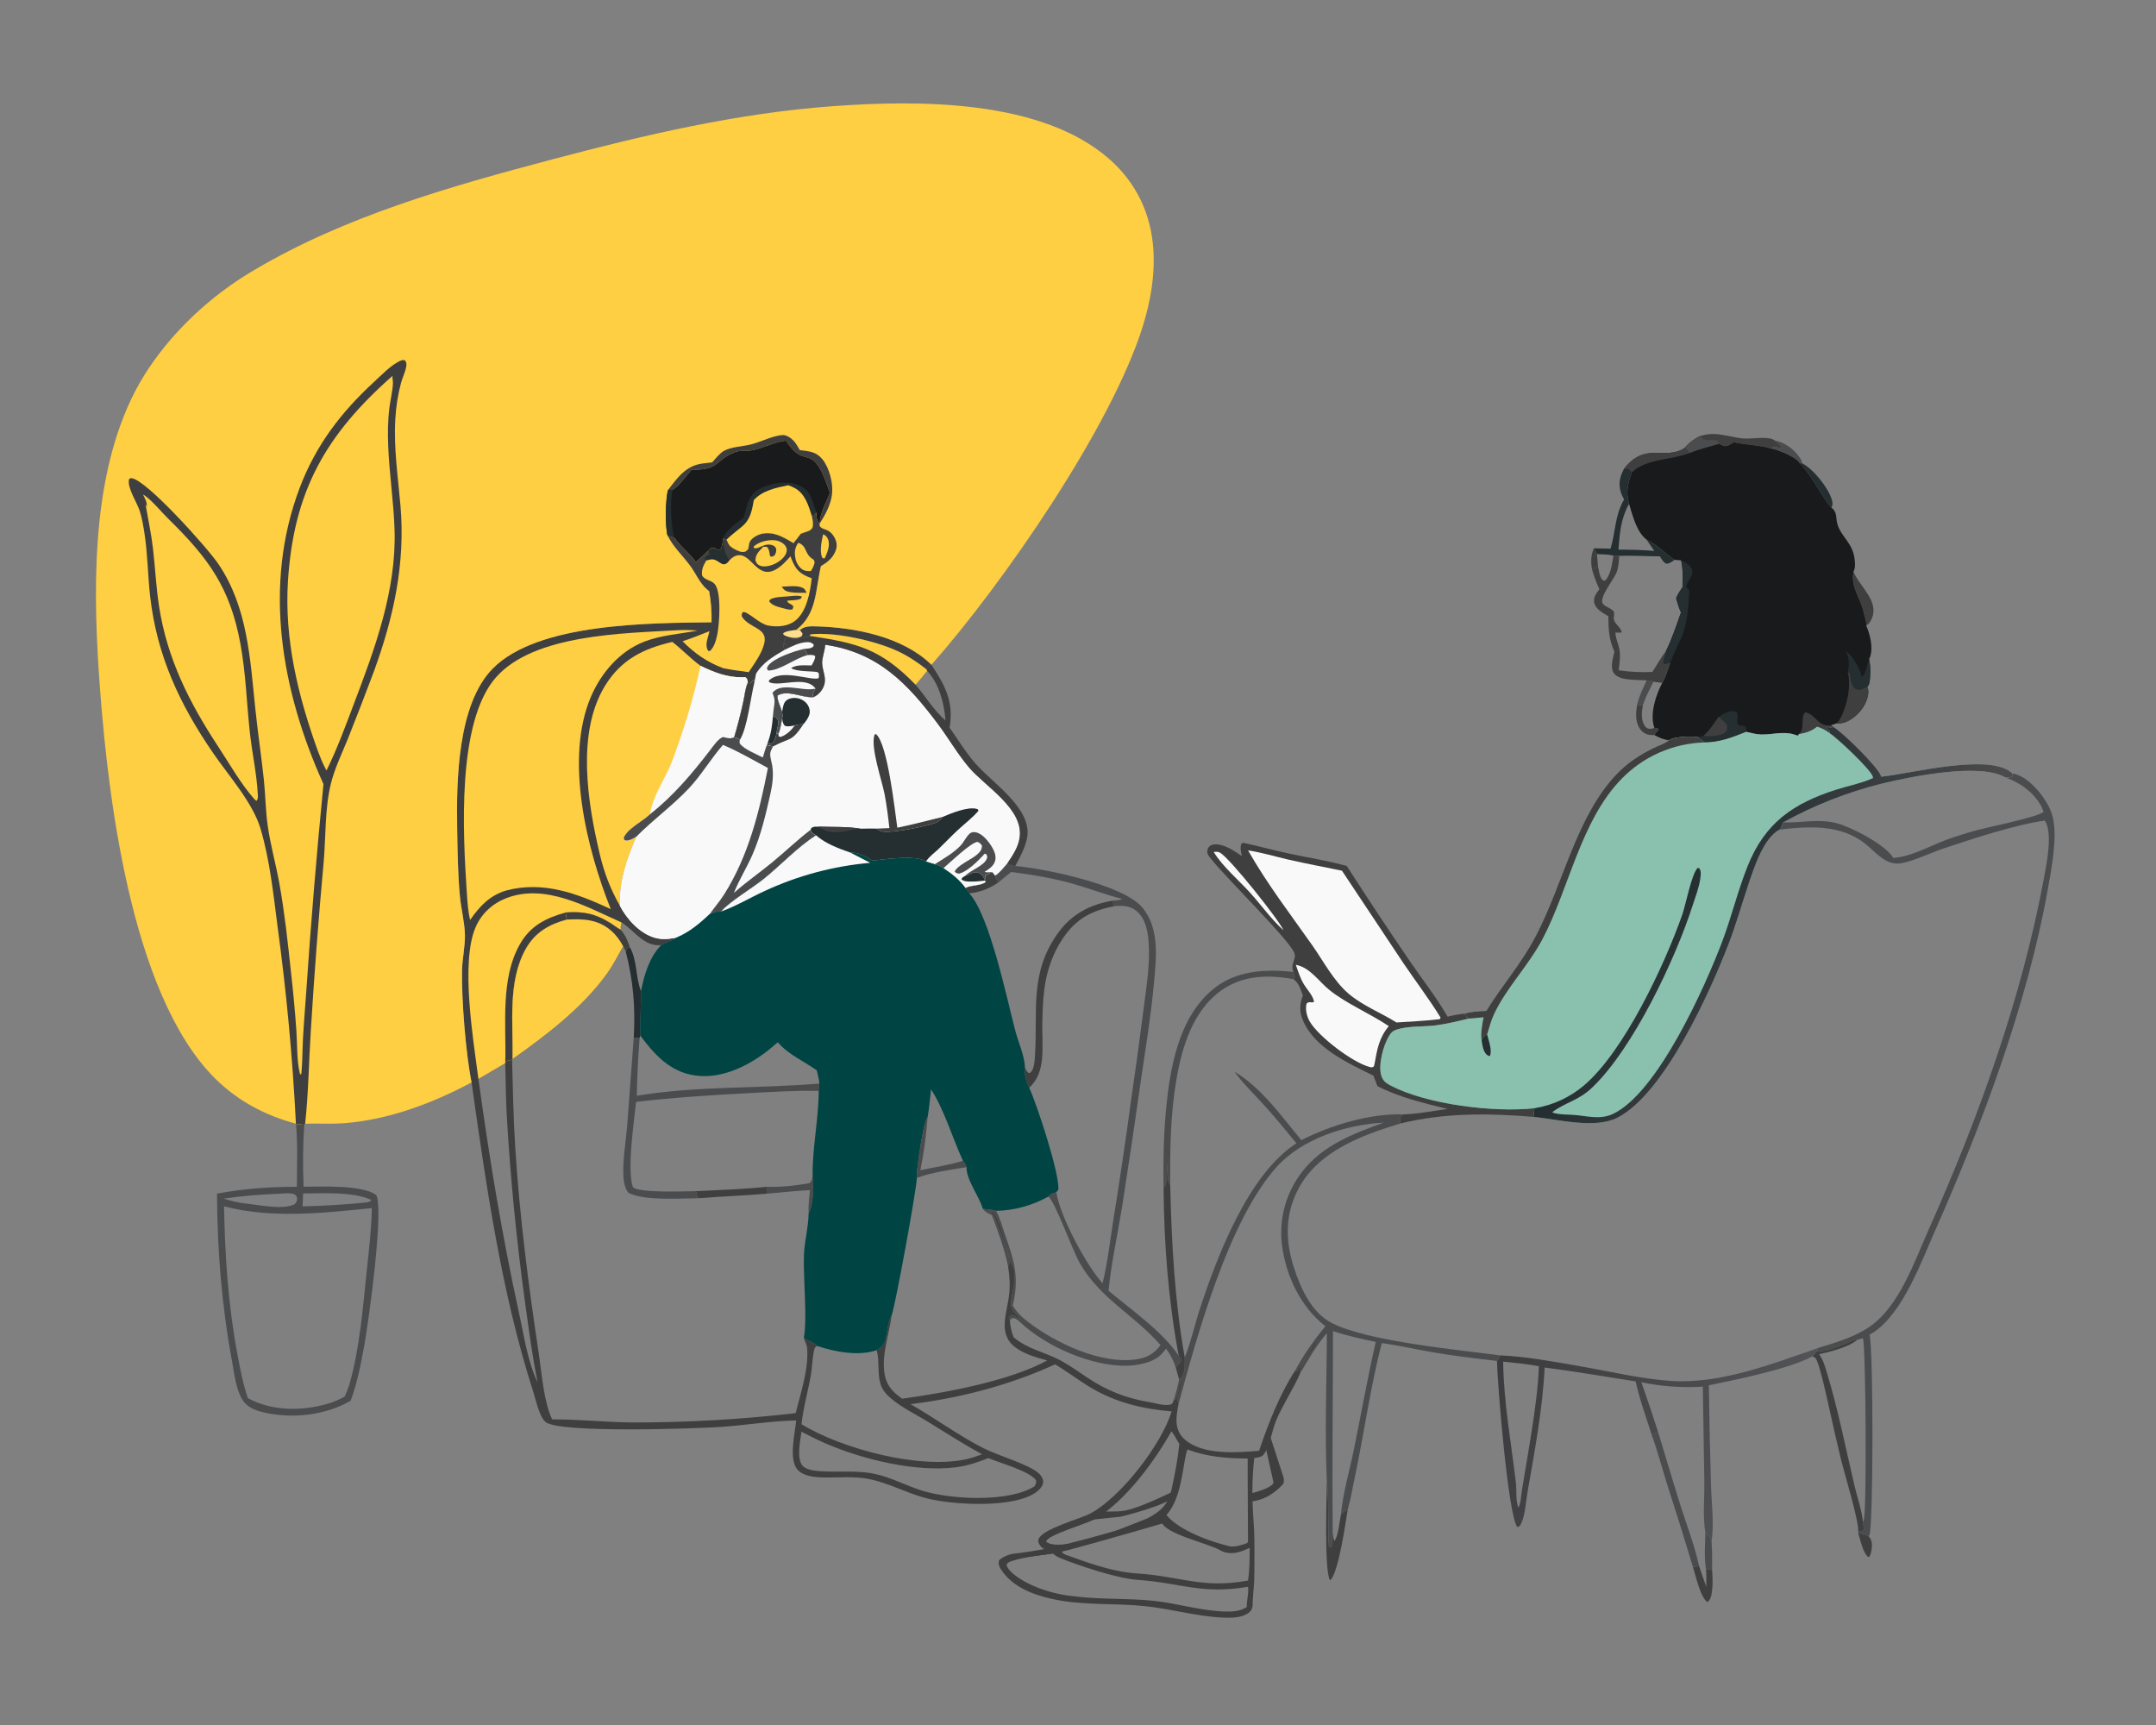 <svg width="1170" height="936" viewBox="0 0 1170 936" fill="none" xmlns="http://www.w3.org/2000/svg">
<rect x="0" y="0" width="1170" height="936" fill="#808080" stroke="none"/>
<path d="M863.951 308.955C863.247 304.759 863.265 301.515 864.899 297.51L866.632 300.653L867.195 307.283L863.951 308.955Z" fill="#3F3F3F"/>
<path d="M1008.46 832.089C1010.64 832.009 1012.11 832.673 1014.04 833.576C1015.28 834.913 1015.75 836.171 1015.83 837.97C1015.9 839.993 1015.51 843.489 1014.13 845.012C1011.09 843.279 1009.54 835.415 1008.46 832.089Z" fill="#3F3F3F"/>
<path d="M962.946 238.945C968.303 239.968 973.522 243.602 976.557 248.14C977.325 249.29 977.809 249.942 977.9 251.341L976.694 251.368C976.566 251.175 976.438 250.979 976.301 250.79C974.08 247.777 964.592 243.889 960.862 243.315C963.486 241.48 964.738 243.678 967.069 242.857C966.228 241.258 964.354 240.093 962.946 238.945Z" fill="#4A4C4E"/>
<path d="M888.534 381.868L889.299 382.702L891.573 382.468C890.945 386.152 890.354 390.488 892.536 393.827C893.12 394.721 893.905 395.274 894.962 395.449C895.943 395.611 896.9 395.305 897.756 394.882L899.771 395.274L900.081 395.986C899.297 396.924 898.531 397.866 897.784 398.835C896.889 398.921 896.036 398.882 895.143 398.761C892.98 398.466 891.094 397.181 889.897 395.371C887.153 391.227 887.747 386.455 888.534 381.868Z" fill="#3F3F3F"/>
<path d="M976.694 251.368L977.901 251.341C984.016 254.481 992.078 264.472 994.089 271.152C994.583 272.797 994.619 273.871 993.906 275.464C993.769 275.367 993.595 275.303 993.495 275.172C987.59 267.789 983.266 258.102 976.694 251.368Z" fill="#252E30"/>
<path d="M922.07 849.864C923.358 853.574 924.592 857.313 925.973 860.99C925.963 857.833 926.064 854.616 925.799 851.47L929.108 851.894C929.327 855.296 929.565 858.892 929.172 862.279C928.879 864.746 928.669 867.714 926.631 869.325C922.846 867.168 920.022 854.326 918.688 850.146L922.07 849.864Z" fill="#3F3F3F"/>
<path d="M1012.73 339.388C1013.13 337.842 1011.78 334.455 1011.46 332.72C1009.93 324.491 1004.23 319.182 1005.81 310.203C1009 318.079 1019.68 325.918 1015.91 335.275C1015.27 336.88 1014.35 338.677 1012.73 339.388Z" fill="#3F3F3F"/>
<path d="M922.572 236.559C925.113 235.923 927.627 235.377 930.269 235.484C935.652 235.703 940.863 237.487 946.21 237.931C950.46 238.285 958.632 236.646 962.261 238.492C962.508 238.617 962.718 238.794 962.946 238.945C964.354 240.093 966.228 241.258 967.069 242.857C964.738 243.678 963.486 241.48 960.862 243.315C954.921 241.482 947.179 241.367 940.808 239.973C939.802 240.651 938.605 241.463 937.471 241.857C935.707 242.471 934.464 241.57 932.938 240.828C932.846 240.165 932.572 239.793 932.243 239.221C930.104 238.225 928.057 238.93 925.817 238.707C924.144 238.542 923.633 237.707 922.572 236.559Z" fill="#3F3F3F"/>
<path d="M893.621 369.167C894.895 369.317 896.07 369.433 897.275 369.906C895.274 374.013 893.027 378.134 891.572 382.468L889.298 382.702L888.533 381.868L888.63 381.498C889.721 377.18 891.759 373.194 893.621 369.167Z" fill="#4A4C4E"/>
<path d="M720.033 803.816C721.227 809.521 720.444 838.302 721.323 839.709C722.342 839.293 722.462 839.215 723.105 838.325L722.999 837.531C722.728 835.424 722.593 833.784 723.21 831.7C723.388 833.232 723.498 834.691 724.099 836.13C726.17 834.074 727.048 824.913 727.689 821.72C728.861 820.477 729.748 819.827 731.354 819.234C730.137 826.568 726.53 852.525 722.028 857.391L721.462 856.993C718.681 849.466 719.887 814.156 720.033 803.816Z" fill="#3F3F3F"/>
<path d="M899.802 777.03C903.978 790.518 907.87 804.11 912.17 817.556C915.598 828.267 919.684 838.857 922.07 849.864L918.688 850.146C914.126 835.017 909.415 819.936 904.553 804.901C901.798 796.116 899.48 787.197 896.322 778.544L899.802 777.03Z" fill="#4A4C4E"/>
<path d="M540.017 475.12C542.473 473.625 544.766 470.572 546.687 468.424C548.2 469.707 549.046 469.608 550.976 469.885C567.411 471.359 609.407 480.057 619.786 492.284C629.628 503.879 627.405 520.493 626.116 534.471C624.512 551.88 621.619 569.165 619.098 586.46C615.881 609.279 612.49 632.073 608.927 654.841C606.495 669.982 603.09 685.125 601.556 700.378C613.481 710.324 631.35 722.867 639.668 735.73C640.693 736.807 640.795 736.829 640.955 738.292C640.133 739.789 639.257 740.757 638.02 741.927C636.818 738.044 635.136 735.063 632.776 731.787C631.979 732.805 631.177 733.823 630.3 734.774C626.12 739.306 617.746 740.851 611.871 741.029C592.665 741.608 567.628 730.653 553.628 717.472C552.339 716.258 551.088 715.115 549.225 715.168L548.016 716.535C547.659 715.865 547.756 716.206 547.724 715.302C547.686 714.267 548.025 714.277 548.709 713.571C551.179 713.521 551.767 715.661 553.834 715.73C552.24 714.008 549.9 711.899 549.046 709.707C547.139 704.822 553.167 693.975 549.504 686.838C546.308 680.615 543.392 662.058 539.076 657.799C538.351 657.084 538.28 657.293 537.344 657.303C537.575 657.559 537.791 657.83 538.04 658.067C539.762 659.704 540.303 661.81 541.128 664.011C542.45 667.543 548.356 682.486 547.75 685.434C547.636 685.99 547.279 686.468 547.043 686.986C545.047 677.419 541.724 668.463 538.266 659.344C536.229 658.382 534.7 657.754 533.33 655.871C535.455 656.279 538.65 656.207 540.535 657.009C542.608 660.622 543.895 665.586 545.272 669.539C550.446 684.379 553.242 692.809 549.599 708.412C551.864 712.187 554.64 714.784 558.129 717.449C573.138 728.915 597.458 740.328 616.477 737.626C622.338 736.793 626.204 734.626 629.792 729.88C615.671 713.555 597.189 704.922 585.913 685.282C582.272 678.939 572.187 651.262 568.935 649.279C569.736 647.717 571.715 647.349 573.251 646.844C575.07 659.679 589.552 686.727 598.338 696.342C601.019 685.512 602.274 674.106 604.015 663.08C607.541 641.207 610.791 619.293 613.766 597.338C616.203 580.676 618.487 563.994 620.618 547.29C622.131 535.238 624.258 522.998 623.284 510.828C622.818 505.005 621.542 498.155 616.702 494.272C613.078 491.366 609.238 491.328 604.873 491.666C603.873 490.784 604.121 489.946 604.013 488.664C605.547 488.545 607.561 488.64 608.827 487.729C600.024 485.525 591.558 482.222 582.845 479.715C571.71 476.509 560.194 474.616 548.722 473.128L541.808 478.809C540.836 477.53 540.303 476.713 540.017 475.12Z" fill="#4A4C4E"/>
<path d="M814.302 735.468C828.815 736.1 843.876 738.979 858.202 741.474C874.223 744.264 890.716 748.243 906.927 749.31C933.651 751.069 961.704 740.055 986.548 731.456L985.972 733.191C985.213 734.081 984.327 734.97 983.669 735.932C971.091 742.778 942.088 748.656 927.335 751.672C927.579 769.875 927.975 788.075 928.523 806.271C928.806 815.887 930.296 826.87 928.825 836.365C929.145 841.562 929.19 846.692 929.108 851.894L925.799 851.47C926.064 854.616 925.964 857.833 925.973 860.99C924.593 857.313 923.359 853.574 922.07 849.864C919.684 838.857 915.598 828.267 912.171 817.556C907.87 804.11 903.978 790.518 899.802 777.03L896.323 778.544C893.326 769.015 889.744 759.302 887.628 749.552C871.139 747.029 854.788 744.146 838.226 742.019C837.131 764.568 832.851 787.237 828.973 809.454C828.054 814.717 827.759 821.977 825.436 826.786C824.833 828.036 824.724 828.158 823.441 828.628C818.404 822.692 812.523 749.842 812.361 738.437C813.124 737.534 813.689 736.478 814.302 735.468ZM890.733 750.022C893.896 758.977 896.919 767.98 899.802 777.03C903.978 790.518 907.87 804.11 912.171 817.556C915.598 828.267 919.684 838.857 922.07 849.864C923.359 853.574 924.593 857.313 925.973 860.99C925.964 857.833 926.064 854.616 925.799 851.47L929.108 851.894C929.19 846.692 929.145 841.562 928.825 836.365C928.139 833.741 927.7 833.252 925.479 831.726C923.98 823.19 924.986 813.396 924.894 804.691L924.081 752.415C912.439 753.082 902.159 752.348 890.733 750.022ZM815.717 738.805C815.973 760.625 820.057 782.725 822.622 804.375C823.12 808.577 822.441 814.208 823.962 818.038C825.416 816.042 825.453 810.719 825.989 808.136C829.158 788.354 834.452 761.088 835.113 741.324C828.724 740.098 822.181 739.53 815.717 738.805Z" fill="url(#paint0_linear_107_205)"/>
<path d="M925.479 831.726C927.7 833.252 928.139 833.741 928.825 836.365C929.144 841.562 929.19 846.692 929.108 851.894L925.799 851.47C924.739 845.099 925.305 838.155 925.479 831.726Z" fill="#4A4C4E"/>
<path d="M967.672 446.228C971.858 443.915 976.118 441.74 980.451 439.702C984.777 437.666 989.168 435.772 993.622 434.021C998.077 432.269 1002.58 430.663 1007.13 429.204C1011.69 427.746 1016.29 426.436 1020.93 425.276C1036.24 421.509 1074.7 413.64 1088.21 421.863C1089.82 421.942 1090.96 421.942 1092.32 421.089L1092.05 419.642C1098.64 420.721 1104.85 427.088 1108.57 432.323C1110.94 435.68 1113.13 439.686 1114.05 443.724C1116.57 454.703 1113.24 471.573 1111.28 482.538C1100.29 544.215 1075.73 609.898 1050.39 667.106C1042.73 684.413 1033.06 711.494 1017.31 722.536C1016.43 723.148 1015.52 723.703 1014.57 724.203C1016.74 733.54 1016.58 829.543 1014.46 833.031C1014.34 833.228 1014.18 833.394 1014.04 833.576C1012.1 832.673 1010.64 832.009 1008.46 832.089L1008.43 830.769C1008.66 824.941 1001.06 799.966 999.116 792.159C997.038 783.55 995.048 774.92 993.147 766.27C992.132 761.792 987.315 738.859 985.167 736.882C984.738 736.479 984.171 736.248 983.668 735.932C984.326 734.97 985.213 734.081 985.972 733.191L986.547 731.456C995.971 728.556 1006.49 725.517 1014.65 719.858C1030.84 708.635 1038.97 684.34 1046.75 666.894C1073.94 605.959 1097.14 541.529 1109.33 475.755C1110.73 468.23 1114.05 451.714 1109.63 445.257C1092.73 447.694 1070.64 455.102 1054.14 460.575C1048.01 462.61 1036.02 468.38 1029.96 468.582C1022.7 468.825 1017.63 462.153 1012.48 458.019C999.043 447.221 981.877 448.253 965.789 450.147C966.301 449.604 966.475 449.287 966.74 448.564C966.941 447.997 967.142 447.427 967.389 446.872L967.672 446.228ZM967.672 446.228C977.864 446.629 986.502 444.014 996.849 446.723C1004.68 448.776 1023.21 458.322 1027.45 465.515C1036.78 464.762 1044.92 460.241 1053.45 456.784C1058.45 454.76 1063.62 453.141 1068.78 451.569C1077.71 448.845 1103.27 444.163 1108.96 440.644C1108.68 439.601 1108.34 438.613 1107.83 437.65C1103.98 430.216 1096.05 424.444 1088.21 421.863C1074.7 413.64 1036.24 421.509 1020.93 425.276C1016.29 426.436 1011.69 427.746 1007.13 429.204C1002.58 430.663 998.077 432.269 993.622 434.021C989.168 435.772 984.777 437.666 980.451 439.702C976.118 441.74 971.858 443.915 967.672 446.228ZM1007.72 727.077L1007.1 726.752C1002.58 728.523 990.259 734.137 985.972 733.191C985.213 734.081 984.326 734.97 983.668 735.932C984.171 736.248 984.738 736.479 985.167 736.882C987.315 738.859 992.132 761.792 993.147 766.27C995.048 774.92 997.038 783.55 999.116 792.159C1001.06 799.966 1008.66 824.941 1008.43 830.769C1008.55 830.771 1008.66 830.777 1008.78 830.774C1010.08 830.747 1010.65 830.907 1011.57 829.978C1011.4 828.584 1011.18 827.197 1010.91 825.817C1011.16 825.374 1011.25 825.273 1011.41 824.827C1013.14 820.201 1012.51 729.791 1010.96 726.102L1007.72 727.077Z" fill="#4A4C4E"/>
<path d="M985.971 733.191C990.258 734.137 1002.58 728.523 1007.1 726.752L1007.72 727.077C1003.43 730.937 992.955 733.545 987.187 734.804C989.491 737.984 990.551 741.936 991.666 745.656C997.607 765.474 1001.67 786.09 1006.4 806.24C1007.51 810.96 1010.87 821.528 1010.91 825.817C1011.18 827.197 1011.4 828.584 1011.57 829.978C1010.65 830.907 1010.08 830.747 1008.78 830.774C1008.66 830.777 1008.55 830.771 1008.43 830.769C1008.66 824.941 1001.06 799.966 999.116 792.159C997.038 783.55 995.048 774.92 993.147 766.27C992.132 761.792 987.315 738.859 985.167 736.881C984.737 736.479 984.171 736.248 983.668 735.932C984.326 734.97 985.213 734.081 985.971 733.191Z" fill="#3F3F3F"/>
<path d="M673.945 464.535C673.503 462.282 672.872 460.188 673.591 457.939L674.412 457.252C682.995 459.105 691.448 461.457 700.037 463.272C710.287 465.438 720.776 467.072 730.866 469.893C742.062 487.332 753.508 504.605 765.204 521.712C771.957 531.611 779.598 541.283 785.586 551.661C788.681 550.862 791.631 550.337 794.811 550.016L796.87 552.712C790.973 554.179 785.066 555.6 779.032 556.384C772.322 557.256 763.244 556.527 757.015 559.012C755.578 559.585 754.609 560.79 753.822 562.073C750.698 567.166 747.891 577.615 749.549 583.457C750.387 586.41 752.152 587.732 754.78 589.091C774.674 599.379 810.665 603.725 832.717 601.332C832.539 602.887 832.397 604.457 832.159 606.003C807.356 604.03 784.34 603.736 759.957 609.59C759.843 608.694 759.692 607.771 759.837 606.872C760.072 605.415 760.443 605.449 761.624 604.662C769.589 604.446 777.623 602.811 785.515 601.711C772.661 598.574 759.276 595.406 747.483 589.325L745.331 583.654C731.659 576.918 713.65 568.774 707.213 554.003C705.069 549.083 705.129 545.108 707.059 540.138C705.91 537.25 704.649 532.698 701.674 531.238L702.407 530.856C702.939 529.577 702.343 528.657 701.959 527.363C701.9 527.224 701.84 527.085 701.783 526.945C700.167 522.919 703.805 520.274 702.357 516.982C698.91 509.14 665.693 476.715 657.524 466.422C655.987 464.485 654.419 463.026 655.489 460.499C655.91 459.502 656.601 458.868 657.616 458.489C660.509 457.41 664.809 459.028 667.413 460.417C669.676 461.624 671.821 463.102 673.945 464.535Z" fill="#3F3F3F"/>
<path d="M658.662 462.311C659.859 462.158 660.806 462.027 661.923 462.588C667.127 465.205 694.339 499.495 696.473 504.735C689.81 498.727 684.583 491.271 678.593 484.615C672.27 477.589 663.53 470.299 658.662 462.311Z" fill="#F9F9F9"/>
<path d="M703.208 523.516C710.934 524.926 715.633 532.505 721.419 537.173C730.644 544.613 743.574 549.971 753.676 556.802C748.423 562.983 747.34 569.348 745.955 577.105L745.595 578.592C744.661 579.2 744.539 579.283 743.387 578.987C733.973 576.577 715.445 562.394 710.743 554.249C709.159 551.507 708.206 547.608 709.047 544.518C710.52 543.225 711.247 544.201 713.039 543.727C713.054 540.88 709.008 536.503 707.501 533.947C705.588 530.7 704.424 527.066 703.208 523.516Z" fill="#F9F9F9"/>
<path d="M677.308 461.448C684.694 462.552 691.919 464.751 699.192 466.431C708.808 468.651 718.571 470.437 728.237 472.446L761.554 522.576C768.207 532.401 775.525 542.013 781.741 552.107L781.358 553.008C773.589 553.963 765.667 554.227 757.855 554.805C749.345 549.499 739.476 545.708 731.816 539.168C723.707 532.246 718.109 521.411 711.993 512.727C700.096 495.831 687.509 479.469 677.308 461.448Z" fill="#F9F9F9"/>
<path d="M160.688 610.487L161.209 609.873L165.098 610.299C164.39 621.503 164.277 632.713 164.757 643.93C173.883 643.888 197.231 642.797 204.281 648.558C208.286 657.603 200.016 717.076 197.748 729.676C195.933 739.762 193.878 750.392 190.306 760.021C176.508 768.164 157.671 770.044 142.183 766.169C138.061 765.138 133.9 763.285 131.578 759.535C127.993 753.744 127.188 745.542 125.968 738.962C120.352 708.673 117.909 678.467 117.757 647.686C131.987 644.984 146.636 643.958 161.11 643.962C161.146 632.862 161.616 621.553 160.688 610.487ZM121.587 654.551C122.061 681.647 123.868 708.547 128.918 735.215C130.405 743.067 131.868 751.093 134.531 758.647C147.468 765.729 163.637 765.774 177.61 761.75C179.254 761.279 180.866 760.714 182.446 760.055C184.025 759.396 185.56 758.648 187.053 757.811C188.055 755.397 189.125 752.995 189.829 750.473C195.145 731.278 196.865 710.605 198.89 690.819C200.086 679.129 201.578 667.279 201.801 655.525C175.741 658.189 147.276 661.365 121.587 654.551ZM164.479 647.59C164.377 649.912 164.371 652.291 164.165 654.601C175.923 654.311 187.655 653.584 199.36 652.422L201.331 651.61L201.291 650.966C191.127 646.489 175.439 647.56 164.479 647.59ZM151.499 647.717C141.357 648.14 131.396 648.875 121.352 650.372C125.193 651.573 128.982 652.585 132.996 653.01C140.181 653.727 153.684 656.708 159.944 653.398C160.805 652.307 161.378 651.642 161.206 650.17C161.104 649.297 160.757 648.628 159.994 648.196C157.948 647.037 153.85 647.601 151.499 647.717Z" fill="#4A4C4E"/>
<path d="M669.938 581.517C684.778 590.411 695.272 605.544 706.203 618.666C722.271 610.427 743.468 604.108 761.624 604.662C760.443 605.449 760.072 605.415 759.837 606.872C759.692 607.771 759.843 608.694 759.957 609.59C739.038 616.039 715.33 624.55 704.514 645.229C697.347 658.934 697.441 673.056 702.092 687.54C705.756 698.95 711.677 712.361 722.987 718.018C742.732 727.894 790.5 732.308 814.301 735.468C813.688 736.478 813.123 737.534 812.361 738.437C800.384 737.103 788.488 735.648 776.606 733.595C767.727 732.062 758.759 729.926 749.839 728.802C743.708 752.491 740.385 776.956 735.351 800.925C734.075 807.003 733.015 813.252 731.354 819.234C729.748 819.827 728.861 820.477 727.689 821.72C727.048 824.913 726.17 834.074 724.099 836.13C723.498 834.691 723.388 833.232 723.21 831.7C722.593 833.784 722.728 835.424 722.999 837.531L723.105 838.325C722.462 839.215 722.342 839.293 721.323 839.709C720.444 838.302 721.227 809.521 720.033 803.816C718.849 777.182 719.985 750.082 720.027 723.401C714.283 730.064 710.028 737.619 705.582 745.169C704.344 740.081 714.885 731.064 714.859 726.974L713.907 727.986L714.254 728.514L713.285 728.51C712.788 730.747 705.502 741.158 703.774 743.958L702.763 743.794C707.492 735.13 712.968 727.213 719.276 719.627C705.834 709.256 697.796 692.167 695.685 675.505C695.575 674.627 695.488 673.747 695.423 672.865C695.358 671.983 695.314 671.1 695.292 670.215C695.27 669.331 695.27 668.447 695.292 667.562C695.314 666.678 695.358 665.794 695.423 664.912C695.488 664.03 695.575 663.15 695.685 662.272C695.793 661.395 695.923 660.52 696.075 659.649C696.227 658.777 696.4 657.909 696.595 657.046C696.789 656.184 697.005 655.326 697.242 654.474C697.479 653.622 697.737 652.776 698.016 651.936C698.295 651.097 698.594 650.265 698.914 649.44C699.233 648.615 699.573 647.799 699.933 646.991C700.293 646.183 700.673 645.384 701.072 644.595C701.472 643.806 701.89 643.027 702.328 642.258C702.766 641.489 703.222 640.732 703.697 639.986C704.172 639.24 704.666 638.506 705.177 637.784C705.688 637.063 706.217 636.354 706.764 635.658C717.783 621.447 734.56 615.016 750.91 609.16C730.473 610.203 706.524 617.841 692.643 633.371C666.818 662.263 649.835 723.94 639.579 761.754C639.002 760.096 638.886 759.189 639.461 757.537C640.48 754.605 641.106 751.507 641.865 748.494L641.508 748.333C639.525 751.841 639.824 756.122 637.864 759.529L637.227 758.996C638.203 755.521 639.208 752.067 639.875 748.515C640.151 748.291 640.428 748.071 640.689 747.829C643.525 745.203 642.833 740.194 642.932 736.609C646.385 727.966 648.355 718.669 651.267 709.82C660.663 681.261 677.518 637.071 703.526 620.367C697.704 613.251 691.872 606.111 685.683 599.31C680.38 593.483 674.511 587.944 669.938 581.517ZM723.378 722.252C723.323 758.722 722.89 795.237 723.21 831.7C723.388 833.232 723.498 834.691 724.099 836.13C726.17 834.074 727.048 824.913 727.689 821.72C728.813 810.085 732.314 798.205 734.668 786.714C738.672 767.172 742.138 747.614 746.586 728.15C738.747 726.457 730.985 724.836 723.378 722.252Z" fill="#4A4C4E"/>
<path d="M631.439 644.691C633.853 641.728 633.178 634.597 633.715 630.733C633.789 633.478 633.233 640.058 634.602 642.26C634.74 642.482 634.896 642.692 635.042 642.908C635.78 674.236 637.414 705.716 642.932 736.609C642.833 740.194 643.525 745.203 640.689 747.829C640.428 748.071 640.15 748.291 639.875 748.515L638.019 741.927C639.257 740.757 640.132 739.789 640.954 738.292C640.794 736.829 640.692 736.807 639.668 735.73C634.01 705.472 631.709 675.438 631.439 644.691Z" fill="#3F3F3F"/>
<path d="M631.44 644.691C631.228 630.765 631.402 617.074 632.67 603.182C634.776 580.115 639.395 552.235 658.337 536.716C670.877 526.442 686.519 525.809 701.959 527.363C702.343 528.657 702.939 529.577 702.407 530.856L701.674 531.238C688.164 528.861 674.689 529.111 663.025 537.236C647.411 548.112 641.437 568.001 638.383 585.907C635.119 605.038 634.927 623.583 635.042 642.908C634.896 642.692 634.74 642.482 634.602 642.261C633.233 640.058 633.79 633.478 633.716 630.733C633.178 634.597 633.854 641.729 631.44 644.691Z" fill="#4A4C4E"/>
<path d="M538.382 473.153C539.011 473.821 539.517 474.349 540.017 475.12C540.302 476.713 540.836 477.53 541.808 478.809C536.841 482.197 532.015 484.099 526.001 484.745L523.888 481.819C527.057 480.05 532.696 480.69 534.943 478.446C534.992 477.325 534.75 476.077 534.64 474.953C535.919 474.561 536.875 474.106 538.008 473.393L538.382 473.153Z" fill="#3F3F3F"/>
<path d="M556.221 579.162C556.913 580.556 557.099 581.679 558.542 582.338C561.345 581.134 561.49 575.209 561.667 572.446C563.206 548.544 558.567 528.105 574.013 506.458C581.507 495.957 591.489 490.776 604.013 488.664C604.121 489.946 603.873 490.784 604.873 491.666C592.325 494.128 584.009 498.435 576.704 509.281C571.285 517.326 568.069 526.75 566.793 536.338C565.897 543.074 565.688 550.067 565.621 556.856C565.514 567.856 567.7 582.151 558.504 590.197C556.846 586.764 555.69 582.984 556.221 579.162Z" fill="#3F3F3F"/>
<path d="M914.3 242.993C916.714 240.131 919.291 238.288 922.573 236.559C923.633 237.707 924.145 238.542 925.818 238.707C928.057 238.93 930.105 238.225 932.244 239.221C932.573 239.793 932.847 240.165 932.938 240.828C934.465 241.57 935.708 242.471 937.472 241.857C938.605 241.463 939.803 240.651 940.808 239.973C947.179 241.367 954.921 241.482 960.863 243.315C964.592 243.889 974.08 247.777 976.301 250.79C976.438 250.979 976.566 251.175 976.694 251.368C983.267 258.102 987.59 267.789 993.495 275.172C993.595 275.303 993.769 275.367 993.906 275.464C997.306 278.21 996.027 280.93 997.179 284.651C999.199 291.228 1005.47 294.74 1006.43 303.333C1006.69 305.697 1006.98 308.035 1005.81 310.203C1004.23 319.182 1009.93 324.491 1011.46 332.72C1011.78 334.455 1013.13 337.842 1012.73 339.388C1014.82 344.276 1016.63 351.343 1014.81 356.604C1014.69 356.964 1014.47 357.323 1014.3 357.653C1015.07 360.087 1015.29 369.332 1014.06 371.649C1013.84 372.071 1013.64 372.23 1013.31 372.6C1014.42 375.228 1013.71 378.019 1012.7 380.597C1010.83 385.359 1006.41 389.796 1001.68 391.757C999.994 392.459 998.467 392.586 996.657 392.496L993.55 393.593L994.665 394.327L994.336 395L991.639 394.402L991.036 395.215L992.846 396.69L992.791 397.706C990.625 396.191 988.659 395.019 986.064 394.307C983.276 396.643 979.784 397.805 976.219 398.282C976.164 398.622 975.917 398.903 975.744 399.2C975.067 398.989 974.391 398.805 973.715 398.588C967.645 396.622 961.749 398.741 955.543 398.544C952.901 398.461 950.205 397.7 947.645 397.087C940.132 400.08 933.24 402.811 925.032 402.84L921.183 399.908C917.646 399.508 908.599 399.634 905.739 401.643C902.813 401.363 900.318 400.225 897.784 398.835C898.531 397.866 899.297 396.924 900.081 395.986L899.771 395.274L897.756 394.882C897.697 394.7 897.633 394.519 897.578 394.335C895.346 386.867 898.616 377.157 902.04 370.552L897.276 369.906C896.07 369.433 894.896 369.317 893.622 369.167C890.035 369.025 886.376 368.969 882.814 368.534C880.253 368.223 877.259 367.389 875.725 365.145C873.65 362.111 875.367 356.949 876.098 353.611C873.109 347.098 872.873 341.362 872.787 334.344C869.895 332.591 865.814 330.542 865.114 326.89C864.572 324.058 866.373 321.816 867.921 319.675C866.33 316.132 864.988 312.7 863.951 308.955L867.195 307.283L866.632 300.653L864.899 297.51C867.931 297.61 870.964 297.682 873.999 297.728C876.908 288.082 876.101 280.3 881.363 270.98C880.683 269.8 880.08 268.638 879.654 267.339C878.109 262.63 879.023 258.779 881.219 254.519C892.964 239.229 903.989 250.172 914.3 242.993ZM866.632 300.653L867.195 307.283L863.951 308.955C864.988 312.7 866.33 316.132 867.921 319.675C866.373 321.816 864.572 324.058 865.114 326.89C865.814 330.542 869.895 332.591 872.787 334.344C872.873 341.362 873.109 347.098 876.098 353.611C875.367 356.949 873.65 362.111 875.725 365.145C877.259 367.389 880.253 368.223 882.814 368.534C886.376 368.969 890.035 369.025 893.622 369.167C894.896 369.317 896.07 369.433 897.276 369.906L902.04 370.552C903.841 367.47 904.994 363.311 906.338 359.957C905.727 359.992 905.984 359.95 905.414 360.085C904.41 360.323 903.707 360.481 902.66 360.327C901.963 358.817 903.585 355.579 903.983 353.772L904.106 353.204C907.375 346.586 909.745 339.3 912.221 332.352C911.064 329.821 910.332 327.231 909.575 324.56C910.536 322.364 911.716 320.516 913.066 318.554C913.047 313.685 913.435 308.811 912.294 304.044L908.74 303.765C907.24 304.812 906.109 305.806 904.227 305.85C902.505 304.986 901.757 303.458 900.778 301.882C893.398 301.838 886.07 301.353 878.682 301.617C877.666 301.489 876.602 301.553 875.576 301.551C872.976 300.691 869.399 300.843 866.632 300.653ZM881.219 254.519C879.023 258.779 878.109 262.63 879.654 267.339C880.08 268.638 880.683 269.8 881.363 270.98C876.101 280.3 876.908 288.082 873.999 297.728C870.964 297.682 867.931 297.61 864.899 297.51L866.632 300.653C869.399 300.843 872.976 300.691 875.576 301.551C876.602 301.553 877.666 301.489 878.682 301.617C886.07 301.353 893.398 301.838 900.778 301.882C901.757 303.458 902.505 304.986 904.227 305.85C906.109 305.806 907.24 304.812 908.74 303.765C903.393 300.345 899.357 295.558 893.516 292.792C888.013 288.467 886.009 279.737 884.034 273.365C882.201 266.8 883.306 262.605 885.528 256.373C885.239 255.735 885.031 255.434 884.508 254.938C883.726 254.194 882.28 254.515 881.219 254.519Z" fill="#191A1B"/>
<path d="M914.3 242.993C916.713 240.131 919.291 238.288 922.572 236.559C923.632 237.707 924.144 238.542 925.817 238.707C928.056 238.93 930.104 238.225 932.243 239.221C932.572 239.793 932.846 240.165 932.938 240.828C927.526 242.435 921.932 243.727 916.722 245.922C915.991 244.872 915.141 243.951 914.3 242.993Z" fill="#4A4C4E"/>
<path d="M976.219 398.282C979.948 394.747 976.685 389.966 979.573 386.506C984.829 387.157 986.548 394.22 992.983 393.652C993.165 393.635 993.357 393.613 993.549 393.593L994.665 394.327L994.335 395L991.639 394.402L991.036 395.215L992.845 396.69L992.791 397.706C990.624 396.191 988.659 395.019 986.063 394.307C983.275 396.643 979.784 397.805 976.219 398.282Z" fill="#3F3F3F"/>
<path d="M1001.62 353.228C1002 353.498 1002.36 353.768 1002.72 354.061C1005.77 356.586 1009.94 363.714 1010.31 367.498C1010.49 367.273 1010.67 367.046 1010.84 366.824C1012.86 364.343 1013.05 361.004 1014.14 358.059L1014.3 357.653C1015.07 360.087 1015.29 369.332 1014.06 371.649C1013.84 372.071 1013.64 372.23 1013.31 372.6C1012.43 373.268 1010.22 374.054 1009.09 374.218C1008.2 374.345 1007.47 374.123 1006.74 373.62C1004.67 372.206 1004.28 368.641 1004.05 366.337L1003.98 365.552L1002.67 364.499C1002.72 364.363 1002.77 364.229 1002.81 364.09C1003.81 360.526 1003.23 356.49 1001.62 353.228Z" fill="#252E30"/>
<path d="M881.219 254.519C892.964 239.229 903.989 250.173 914.301 242.993C915.141 243.951 915.991 244.872 916.723 245.922C906.42 249.781 893.165 248.888 885.528 256.373C885.239 255.736 885.031 255.434 884.508 254.938C883.726 254.194 882.28 254.515 881.219 254.519Z" fill="#3F3F3F"/>
<path d="M1002.67 364.499L1003.98 365.552L1004.05 366.337C1004.28 368.641 1004.67 372.206 1006.74 373.62C1007.47 374.123 1008.2 374.345 1009.09 374.218C1010.22 374.054 1012.42 373.268 1013.31 372.6C1014.42 375.228 1013.71 378.019 1012.7 380.597C1010.83 385.359 1006.41 389.796 1001.68 391.757C999.994 392.459 998.467 392.586 996.657 392.496C997.462 391.774 998.001 391.05 998.54 390.101C1002.26 383.482 1004.79 371.918 1002.67 364.499Z" fill="#3F3F3F"/>
<path d="M932.636 389.018C935.003 387.419 938.075 385.446 941.082 385.951C941.639 386.044 942.096 386.297 942.59 386.552C943.659 388.737 941.713 392.637 943.705 393.434C944.555 393.775 945.872 393.793 946.786 393.897C947.773 395.029 947.718 395.405 947.672 396.89C947.672 396.956 947.654 397.021 947.645 397.087C940.131 400.08 933.239 402.811 925.031 402.84L921.183 399.908L924.501 399.262C927.746 396.379 930.131 392.54 932.636 389.018Z" fill="#252E30"/>
<path d="M932.636 389.018C934.446 390.492 936.366 391.76 937.298 393.961C937.307 395.387 937.389 396.239 936.283 397.293C934.099 399.385 928.121 399.731 925.196 399.363C924.958 399.334 924.729 399.296 924.501 399.262C927.746 396.379 930.132 392.54 932.636 389.018Z" fill="#3F3F3F"/>
<path d="M912.294 304.044C914.492 304.971 916.979 306.39 918.03 308.673C918.597 309.918 918.496 311.147 917.957 312.38C917.189 314.147 914.931 316.916 915.169 318.774L916.705 320.177C916.522 327.847 915.745 338.098 912.823 345.092C910.756 350.043 907.972 354.855 906.338 359.957C905.728 359.992 905.984 359.95 905.414 360.085C904.41 360.323 903.707 360.481 902.66 360.327C901.963 358.817 903.585 355.579 903.984 353.772L904.106 353.204C907.375 346.586 909.745 339.3 912.221 332.352C911.064 329.821 910.332 327.231 909.575 324.56C910.536 322.364 911.716 320.516 913.066 318.554C913.047 313.685 913.435 308.811 912.294 304.044Z" fill="#252E30"/>
<path d="M881.218 254.519C882.279 254.515 883.725 254.194 884.508 254.938C885.031 255.434 885.238 255.736 885.527 256.373C883.305 262.605 882.201 266.8 884.033 273.365C886.009 279.737 888.012 288.467 893.515 292.792C899.357 295.558 903.392 300.345 908.74 303.765C907.24 304.812 906.108 305.806 904.227 305.85C902.505 304.986 901.756 303.458 900.777 301.882C893.397 301.838 886.069 301.353 878.682 301.617C877.665 301.489 876.601 301.553 875.576 301.551C872.975 300.691 869.398 300.843 866.631 300.653L864.898 297.51C867.931 297.61 870.964 297.682 873.998 297.728C876.907 288.082 876.1 280.3 881.363 270.98C880.682 269.8 880.079 268.638 879.653 267.339C878.108 262.63 879.023 258.779 881.218 254.519ZM878.268 298.224C884.812 298.234 891.215 298.387 897.74 298.947L893.515 292.792C888.012 288.467 886.009 279.737 884.033 273.365C879.554 281.482 878.98 289.114 878.268 298.224Z" fill="#252E30"/>
<path d="M866.632 300.653C869.399 300.843 872.976 300.691 875.576 301.551C876.602 301.553 877.666 301.489 878.682 301.617C878.479 304.706 878.392 307.805 877.221 310.709C875.604 314.717 867.271 324.631 869.937 327.736C871.473 329.524 874.322 329.894 875.645 331.756C876.366 332.772 875.549 334.822 875.786 336.02C876.337 338.795 879.54 340.202 880.104 343.17C878.876 343.318 877.875 343.334 876.644 343.211C876.703 346.127 878.094 349.027 878.72 351.875C879.575 355.769 878.817 359.812 878.428 363.727C884.56 364.577 890.544 364.938 896.739 364.587C899.123 360.798 901.426 356.781 904.106 353.204L903.983 353.772C903.585 355.579 901.963 358.817 902.66 360.327C903.707 360.481 904.41 360.323 905.414 360.085C905.984 359.95 905.727 359.992 906.338 359.957C904.993 363.311 903.841 367.471 902.04 370.552L897.276 369.906C896.07 369.433 894.896 369.317 893.622 369.167C890.035 369.025 886.376 368.969 882.814 368.535C880.253 368.223 877.259 367.389 875.725 365.145C873.65 362.111 875.367 356.949 876.098 353.611C873.109 347.098 872.873 341.362 872.787 334.344C869.895 332.591 865.814 330.542 865.114 326.89C864.572 324.058 866.373 321.816 867.921 319.675C866.33 316.132 864.988 312.7 863.951 308.955L867.195 307.283L866.632 300.653ZM866.632 300.653L867.195 307.283C867.377 308.327 867.578 309.367 867.8 310.403C868.167 312.072 868.683 314.138 870.196 315.111L871.415 314.777C874.24 311.102 874.807 306.005 875.576 301.551C872.976 300.691 869.399 300.843 866.632 300.653Z" fill="#3F3F3F"/>
<path d="M992.79 397.706L992.845 396.69L991.035 395.215L991.639 394.402L994.335 395L994.664 394.327C999.171 396.491 1019.23 416.323 1020.69 420.878C1020.74 421.058 1020.76 421.249 1020.79 421.434L1021.57 421.357C1037.02 419.758 1078.8 408.731 1091.37 419.058C1091.6 419.248 1091.82 419.447 1092.05 419.642L1092.32 421.089C1090.96 421.942 1089.82 421.942 1088.21 421.863C1074.7 413.64 1036.24 421.509 1020.93 425.276C1016.29 426.436 1011.69 427.746 1007.13 429.204C1002.58 430.663 998.077 432.269 993.622 434.021C989.168 435.772 984.777 437.666 980.45 439.702C976.118 441.74 971.858 443.915 967.672 446.228L967.388 446.872C967.142 447.427 966.941 447.997 966.74 448.564C966.474 449.287 966.301 449.604 965.789 450.147C957.032 454.523 951.722 471.192 948.705 480.224C945.168 490.801 942.142 501.548 938.148 511.969C928.367 537.479 903.153 593.801 877.533 606.567C865.322 612.653 845.521 607.372 832.159 606.003C832.397 604.457 832.539 602.887 832.717 601.332C810.665 603.725 774.674 599.379 754.779 589.091C752.151 587.732 750.387 586.41 749.549 583.457C747.891 577.615 750.698 567.166 753.822 562.073C754.608 560.79 755.578 559.585 757.015 559.012C763.244 556.527 772.322 557.256 779.032 556.384C785.066 555.6 790.973 554.179 796.87 552.712L794.811 550.016C798.677 548.898 802.571 548.674 806.568 548.536C815.401 534.192 825.382 523.294 833.59 507.582C848.26 479.497 855.543 442.593 877.522 419.798C883.291 413.814 890.128 409.394 897.562 405.777C899.995 404.593 902.951 403.662 905.119 402.103C905.327 401.953 905.532 401.796 905.739 401.643C908.599 399.634 917.645 399.508 921.183 399.908L925.031 402.84C933.239 402.811 940.131 400.08 947.645 397.087C950.204 397.7 952.901 398.461 955.542 398.544C961.749 398.741 967.644 396.622 973.714 398.588C974.39 398.805 975.067 398.989 975.743 399.2C975.917 398.903 976.164 398.622 976.218 398.282C979.783 397.805 983.275 396.643 986.063 394.307C988.659 395.019 990.624 396.191 992.79 397.706Z" fill="#89C0AE"/>
<path d="M804.017 564.404C804.922 562.798 805.272 561.953 807.008 561.296C807.803 564.48 809.938 570.126 808.482 573.072C807.057 572.712 806.56 572.206 805.762 570.924C804.625 569.099 804.364 566.502 804.017 564.404Z" fill="#252E30"/>
<path d="M905.739 401.643C908.6 399.634 917.646 399.508 921.183 399.908L925.032 402.84C923.977 402.868 922.923 402.922 921.869 403.001C920.821 403.08 919.773 403.185 918.725 403.315C917.676 403.446 916.631 403.601 915.589 403.782C914.552 403.963 913.519 404.169 912.49 404.4C911.46 404.631 910.437 404.887 909.42 405.167C908.403 405.448 907.394 405.754 906.391 406.083C905.389 406.413 904.395 406.768 903.41 407.145C902.425 407.523 901.45 407.925 900.484 408.35C899.519 408.776 898.564 409.225 897.62 409.697C896.676 410.168 895.745 410.662 894.825 411.179C893.905 411.696 892.998 412.235 892.104 412.796C891.211 413.357 890.332 413.94 889.466 414.544C888.601 415.148 887.751 415.772 886.915 416.417C886.08 417.062 885.261 417.727 884.458 418.411C883.656 419.096 882.87 419.8 882.102 420.524C881.333 421.246 880.582 421.987 879.85 422.747C857.701 445.522 851.562 482.06 836.996 509.677C829.578 523.743 817.127 536.442 810.71 550.394C809.124 553.842 808.109 557.665 807.009 561.296C805.272 561.953 804.922 562.798 804.017 564.404C803.542 560.138 804.316 556.145 805.125 551.971C802.383 552.272 799.619 552.468 796.871 552.712L794.812 550.016C798.678 548.898 802.572 548.674 806.569 548.536C815.402 534.192 825.382 523.294 833.591 507.582C848.26 479.497 855.544 442.593 877.523 419.798C883.292 413.814 890.129 409.394 897.563 405.777C899.995 404.593 902.952 403.662 905.12 402.102C905.328 401.953 905.533 401.796 905.739 401.643Z" fill="#3F3F3F"/>
<path d="M992.791 397.706L992.846 396.69L991.036 395.215L991.639 394.402L994.336 395L994.665 394.327C999.171 396.491 1019.23 416.323 1020.69 420.878C1020.74 421.058 1020.76 421.249 1020.79 421.434L1021.57 421.357C1037.02 419.758 1078.8 408.731 1091.37 419.058C1091.6 419.248 1091.82 419.447 1092.05 419.642L1092.32 421.089C1090.96 421.942 1089.82 421.942 1088.21 421.863C1074.7 413.64 1036.24 421.509 1020.94 425.276C1016.29 426.436 1011.69 427.746 1007.13 429.204C1002.58 430.663 998.078 432.269 993.623 434.021C989.168 435.772 984.778 437.666 980.451 439.702C976.119 441.74 971.859 443.915 967.673 446.228L967.389 446.872C967.143 447.427 966.941 447.997 966.74 448.564C966.475 449.287 966.302 449.604 965.79 450.147C957.033 454.523 951.722 471.192 948.706 480.224C945.169 490.801 942.143 501.548 938.148 511.969C928.368 537.479 903.154 593.801 877.534 606.567C865.322 612.653 845.522 607.372 832.16 606.003C832.398 604.457 832.54 602.887 832.718 601.332C833.941 601.136 835.157 600.898 836.364 600.619C837.572 600.339 838.769 600.02 839.954 599.66C841.14 599.3 842.313 598.901 843.472 598.462C844.631 598.023 845.774 597.545 846.9 597.029C848.027 596.513 849.135 595.959 850.225 595.368C851.314 594.778 852.382 594.151 853.429 593.488C854.476 592.824 855.5 592.127 856.5 591.395C857.5 590.662 858.474 589.897 859.422 589.1C881.481 570.559 903.55 522.97 912.926 496.312C914.794 490.989 917.939 474.267 921.266 470.936L922.171 471.143C923.295 472.845 922.966 474.758 922.701 476.682C922.034 481.613 920.059 486.575 918.542 491.306C909.203 520.433 886.268 568.902 864.091 590.059C856.445 597.354 849.621 598.022 842.488 603.394L842.685 603.745C846.528 604.974 850.774 604.651 854.766 605.019C861.699 605.658 868.433 607.583 875.127 604.506C899.582 593.267 925.644 534.667 934.666 510.722C939.721 497.326 943.048 483.316 948.368 470.015C957.81 446.434 973.12 435.891 996.749 428.396C1002.86 426.458 1009.87 425.112 1015.68 422.528L1016.45 422.18C1016.41 421.928 1016.41 421.668 1016.35 421.424C1015.18 417.414 996.813 400.254 992.791 397.706Z" fill="url(#paint1_linear_107_205)"/>
<path d="M442.919 278.009C443.122 280.218 442.975 282.504 444.817 284.054C444.842 285.042 444.6 285.312 445.365 286.028C446.118 286.734 446.93 286.939 447.882 287.27C450.482 288.175 451.996 289.825 453.206 292.293C454.281 294.485 454.319 296.941 453.368 299.181C451.725 303.057 449.012 305.12 445.504 307.194C442.467 319.887 443.496 333.115 432.093 341.777L434.09 341.903C436.522 339.574 440.118 339.792 443.294 339.882C464.142 340.475 489.416 345.488 504.905 360.163L505.478 360.721C513.022 372.261 517.665 380.719 515.324 394.831C519.949 401.441 524.274 408.547 529.616 414.593C538.743 424.925 560.219 438.83 557.414 454.42C556.433 459.871 553.549 465.048 550.975 469.885C549.046 469.608 548.199 469.707 546.687 468.424C544.765 470.572 542.473 473.625 540.017 475.12C539.517 474.349 539.01 473.821 538.382 473.153L538.008 473.393C536.874 474.106 535.918 474.561 534.639 474.953C534.749 476.077 534.991 477.325 534.943 478.446C532.696 480.69 527.056 480.05 523.887 481.819L526.001 484.745C537.071 496.734 546.5 542.343 550.907 559.074C552.571 565.392 555.942 572.733 556.22 579.162C555.689 582.984 556.846 586.764 558.503 590.197C562.536 598.73 575.279 637.44 574.311 645.577L573.25 646.844C571.715 647.349 569.736 647.717 568.934 649.279C560.217 654.04 550.522 656.865 540.534 657.009C538.649 656.207 535.455 656.279 533.329 655.871C534.7 657.754 536.228 658.382 538.265 659.344C541.723 668.463 545.047 677.419 547.042 686.986C547.278 686.468 547.635 685.99 547.75 685.434C548.356 682.486 542.449 667.543 541.127 664.011C540.303 661.81 539.762 659.704 538.04 658.067C537.79 657.83 537.574 657.559 537.343 657.303C538.279 657.293 538.35 657.084 539.075 657.799C543.391 662.058 546.307 680.615 549.503 686.838C553.166 693.975 547.138 704.822 549.045 709.707C549.9 711.899 552.24 714.008 553.834 715.73C551.766 715.661 551.178 713.521 548.709 713.571C548.025 714.277 547.686 714.267 547.723 715.302C547.755 716.206 547.658 715.865 548.016 716.535L549.224 715.168C551.087 715.115 552.338 716.258 553.627 717.472C567.627 730.653 592.664 741.608 611.87 741.029C617.746 740.851 626.12 739.306 630.3 734.774C631.176 733.823 631.979 732.805 632.775 731.788C635.135 735.063 636.817 738.044 638.019 741.927L639.875 748.515C639.208 752.067 638.203 755.521 637.226 758.996L637.863 759.529C639.824 756.122 639.525 751.841 641.508 748.333L641.865 748.494C641.106 751.507 640.48 754.605 639.46 757.537C638.886 759.189 639.001 760.096 639.579 761.754C638.953 764.864 638.302 768.404 638.46 771.586C638.657 775.545 640.305 778.971 643.394 781.476C653.44 789.621 671.19 788.23 683.267 787.203C688.333 772.322 694.223 757.073 702.763 743.794L703.774 743.958C705.502 741.158 712.788 730.747 713.285 728.51L714.254 728.514L713.907 727.986L714.859 726.974C714.885 731.064 704.344 740.081 705.582 745.169C701.702 753.93 696.22 762.017 692.459 770.897C690.212 776.2 689.138 785.159 685.589 789.404C684.478 790.731 682.292 790.851 680.65 791.123C679.99 797.161 679.649 803.216 679.625 809.289C679.596 816.577 680.161 823.866 680.612 831.128C680.725 831.256 680.854 852.272 680.612 857.635C680.41 862.135 679.746 867 679.746 871.732C679.35 873.469 678.473 874.663 676.952 875.585C673.251 877.832 668.379 877.901 664.187 877.743C649.935 877.205 635.789 873.031 621.565 871.528C604.692 869.746 588.05 871.299 571.301 867.673C560.646 865.367 549.181 861.05 543.108 851.405C542.027 849.688 541.707 848.709 542.128 846.751C543.599 845.537 545 845.5 547 845C555.701 841.927 576 840 576 840L576.5 842.5C576.5 842.5 577.613 843.366 578 843.5C586 846.265 602.095 852.838 617.07 853.774C640.246 855.221 652.315 862.163 677.26 857.635C678.164 851.5 678.146 845.995 678.164 839.896C676.373 840.697 674.484 841.546 672.593 842.078C669.112 843.057 665.264 843.045 662.088 841.15C655.964 837.497 632.234 832.364 630.5 826C608 833 591.5 836.551 574 840C570.499 839.695 566.91 842.615 564.194 838.236C563.594 837.268 563.185 836.257 563.597 835.154C565.723 829.479 586.236 824.226 591.953 821.11C608.548 812.062 630.402 783.618 635.817 765.848C619.749 764.474 604.743 760.851 590.846 752.283C584.644 748.459 578.832 744.054 572.588 740.283C548.1 751.58 520.825 758.664 494.109 761.904C507.541 769.55 520.036 778.874 533.813 785.866C541.391 789.712 558.473 794.632 563.663 799.414C564.961 800.611 566.184 802.329 566.11 804.182C566.036 806.011 564.75 807.579 563.451 808.743C552.182 818.836 516.577 816.656 502.359 812.87C491.953 810.1 482.396 804.769 471.803 802.578C463.527 800.866 454.757 801.907 446.351 801.658C441.891 801.526 435.888 801.005 432.77 797.401C427.858 791.722 431.459 777.749 432.064 770.739C418.433 770.992 404.563 773.382 390.898 774.282C377.496 775.164 303.463 777.758 296.098 771.621C292.682 768.773 290.87 759.842 289.477 755.508C272.052 701.299 263.87 643.56 255.907 587.328C252.715 571.457 250.424 542.219 250.737 526.448C250.866 519.986 252.461 513.563 252.297 507.098C252.125 500.318 250.264 493.35 249.606 486.545C248.413 474.207 248.297 461.591 248.098 449.198C247.686 423.559 248.238 382.25 267.39 362.776C291.837 337.919 352.82 338.08 386.13 337.664C386.285 331.912 385.859 326.446 384.835 320.783C384.426 320.465 384.048 320.136 383.653 319.802C379.755 316.515 377.667 311.3 374.664 307.191C370.547 301.56 365.486 296.994 362.299 290.682L365.852 291.632C369.1 296.625 374.208 300.088 377.627 305.095L384.328 298.79L385.794 297.361C387.817 297.039 388.418 297.697 390.196 298.632L390.972 298.108C391.995 296.26 392.137 294.664 392.285 292.58L392.408 292.105L394.285 292.783C394.769 293.889 395.281 295.255 396.088 296.166C397.236 297.462 401.578 299.677 403.295 299.535C404.781 299.41 405.071 298.893 406.065 297.884C406.264 296.619 406.409 294.895 407.001 293.771C407.994 291.887 411.091 290.207 413.077 289.712C419.598 288.088 425.243 291.446 430.556 294.69C431.956 293.069 433.225 291.308 434.534 289.612C435.379 289.314 436.219 289.001 437.066 288.71C438.699 288.149 439.708 287.953 440.795 286.545C441.528 284.425 440.928 282.214 440.592 280.05C441.435 279.473 442.168 278.701 442.919 278.009ZM391.374 494.564C391.212 494.594 391.051 494.628 390.888 494.652C389.88 494.799 390.483 494.713 389.398 494.7C387.894 494.68 386.565 495.349 385.196 495.915C379.662 501.137 374.144 505.795 367.045 508.753C364.468 510.673 361.465 511.252 358.776 512.881C349.362 513.574 344.708 505.423 337.792 500.844C337.643 500.745 337.491 500.65 337.34 500.554C336.946 501.997 336.695 503.038 336.898 504.531C339.469 507.197 340.761 510.722 341.947 514.164C345.886 521.591 344.877 530.281 347.842 537.855C347.937 544.047 347.579 550.152 347.373 556.334C347.311 558.169 347.706 560.103 347.449 561.898C355.099 572.144 363.443 581.441 376.776 583.493C390.499 585.604 404.27 579.307 415.046 571.311C417.473 569.51 419.773 567.507 422.075 565.551C427.862 572.242 436.129 575.751 443.239 580.772C443.747 583.098 444.496 585.571 444.656 587.943L444.321 591.956C444.207 607.4 440.808 622.734 440.984 638.071C441.602 643.02 441.524 654.013 438.816 658.24C438.735 665.852 436.548 673.415 436.273 681.119C435.83 693.575 438.187 714.859 436.23 725.996C438.037 727.115 442.314 728.772 443.399 730.311C452.631 733.484 466.266 736.036 475.755 732.596C483.135 729.14 480.095 719.565 483.916 713.54C485.758 708.996 497.57 644.536 497.532 639.141C505.898 636.043 515.671 634.754 524.475 633.326C524.53 640.607 531.259 648.728 533.329 655.871C535.455 656.279 538.649 656.207 540.534 657.009C550.522 656.865 560.217 654.04 568.934 649.279C569.736 647.717 571.715 647.349 573.25 646.844L574.311 645.577C575.279 637.44 562.536 598.73 558.503 590.197C556.846 586.764 555.689 582.984 556.22 579.162C555.942 572.733 552.571 565.392 550.907 559.074C546.5 542.343 537.071 496.734 526.001 484.745L523.887 481.819C520.757 477.447 516.408 474.031 511.966 471.096C510.603 469.974 508.896 469.526 507.25 468.952L502.485 467.5C497.674 463.738 479.731 466.299 473.613 466.984C470.059 465.112 465.739 462.249 461.561 462.682C454.988 460.377 448.163 457.902 442.837 453.283C432.864 459.602 423.726 469.516 414.397 476.998C408.108 482.043 396.147 489.114 391.374 494.564ZM338.182 513.442C335.35 518.496 332.639 523.826 329.243 528.526C315.994 546.86 296.458 561.723 278.145 574.658L277.878 574.927C278.309 590.837 278.599 606.696 279.604 622.595C281.963 659.888 286.788 697.376 292.364 734.321C293.964 744.916 295.044 760.608 299.633 770.158C313.999 770.109 328.436 771.695 342.851 771.833C357.71 771.862 372.558 771.455 387.394 770.611C402.229 769.769 417.027 768.491 431.788 766.78C434.469 755.989 439.078 742.323 437.956 731.246C437.763 729.348 436.704 727.793 436.23 725.996C438.187 714.859 435.83 693.575 436.273 681.119C436.548 673.415 438.735 665.852 438.816 658.24C441.524 654.013 441.602 643.02 440.984 638.071C440.808 622.734 444.207 607.4 444.321 591.956L444.656 587.943C444.496 585.571 443.747 583.098 443.239 580.772C436.129 575.751 427.862 572.242 422.075 565.551C419.773 567.507 417.473 569.51 415.046 571.311C404.27 579.307 390.499 585.604 376.776 583.493C363.443 581.441 355.099 572.144 347.449 561.898C347.706 560.103 347.311 558.169 347.373 556.334C347.579 550.152 347.937 544.047 347.842 537.855C344.877 530.281 345.886 521.591 341.947 514.164C340.81 514.309 341.304 514.156 340.44 514.54C340.207 515.076 339.942 515.906 339.588 516.393L338.182 513.442ZM439.388 345.06C438.799 345.389 438.556 345.531 437.871 345.513C436.045 345.463 434.264 346.523 432.348 346.539C430.548 346.555 426.902 345.926 425.546 346.9L426.501 350.459L425.392 348.845C424.837 349.68 425.115 350.395 425.331 351.333C425.434 351.78 425.568 352.219 425.702 352.658C419.715 356.179 414.032 359.469 410.296 365.56L409.429 370.116L409.12 369.135L408.59 369.117L407.306 370.736L405.775 370.559C404.391 373.594 404.109 377.466 403.366 380.748C401.96 387.238 400.31 393.665 398.416 400.03C396.289 401.06 394.658 400.492 392.427 399.914C389.83 400.723 387.098 404.812 385.497 406.891C375.641 419.696 365.541 431.773 352.719 441.837C352.582 441.967 352.445 442.097 352.306 442.225C348.119 446.064 341.147 449.236 338.555 454.331L338.609 455.507C339.553 456.212 339.787 456.126 340.97 455.937C342.6 455.676 344.134 454.702 345.494 453.807C340.109 466.141 336.001 477.804 336.435 491.507C340.146 498.654 346.974 506.181 354.865 508.67C359.043 509.988 362.846 509.563 367.045 508.753C374.144 505.795 379.662 501.137 385.196 495.915C386.565 495.349 387.894 494.68 389.398 494.7C390.483 494.713 389.88 494.799 390.888 494.652C391.051 494.628 391.212 494.594 391.374 494.564C396.147 489.114 408.108 482.043 414.397 476.998C423.726 469.516 432.864 459.602 442.837 453.283C448.163 457.902 454.988 460.377 461.561 462.682C465.739 462.249 470.059 465.112 473.613 466.984C479.731 466.299 497.674 463.738 502.485 467.5L507.25 468.952C508.896 469.526 510.603 469.974 511.966 471.096C516.408 474.031 520.757 477.447 523.887 481.819C527.056 480.05 532.696 480.69 534.943 478.446C534.991 477.325 534.749 476.077 534.639 474.953C535.918 474.561 536.874 474.106 538.008 473.393L538.382 473.153C539.01 473.821 539.517 474.349 540.017 475.12C542.473 473.625 544.765 470.572 546.687 468.424C548.199 469.707 549.046 469.608 550.975 469.885C553.549 465.048 556.433 459.871 557.414 454.42C560.219 438.83 538.743 424.925 529.616 414.593C524.274 408.547 519.949 401.441 515.324 394.831C517.665 380.719 513.022 372.261 505.478 360.721L504.905 360.163C504.179 361.128 503.324 362.115 502.7 363.142C497.81 359.266 492.443 355.741 486.761 353.143C474.538 347.555 453.197 342.834 439.909 344.175L439.388 345.06ZM524.475 633.326C515.671 634.754 505.898 636.043 497.532 639.141C497.57 644.536 485.758 708.996 483.916 713.54C482.52 723.903 478.13 735.611 480.135 746.041C481.305 752.126 484.782 755.593 489.622 758.941C512.834 755.764 547.752 749.41 568.301 738.185C562.364 736.571 556.078 734.843 551.061 731.128C541.169 723.803 546.597 712.256 547.654 702.205C548.213 696.885 547.845 692.242 547.042 686.986C545.047 677.419 541.723 668.463 538.265 659.344C536.228 658.382 534.7 657.754 533.329 655.871C531.259 648.728 524.53 640.607 524.475 633.326ZM434.957 772.81C457.168 786.311 500.027 797.745 525.488 791.522C528.035 790.9 530.488 789.961 532.957 789.092C522.543 783.483 512.693 777.017 502.593 770.876C496.154 766.961 489.062 763.6 483.349 758.655C480.91 756.545 478.782 754.156 477.825 751.011C476.017 745.066 477.382 738.557 475.755 732.596C466.266 736.036 452.631 733.484 443.399 730.311C443.032 730.617 442.554 730.825 442.298 731.228C441.149 733.04 440.616 742.847 440.152 745.548C438.581 754.677 435.954 763.58 434.957 772.81ZM635.713 776.608C626.392 793.106 611.159 813.902 594.818 823.952C590.132 826.834 567.931 832.872 567.711 836.551C571.344 839.253 577.684 837.86 582 837.5C581.676 836.959 583.5 836.476 583.5 837C605 831.5 598 833.5 622.5 823.952C630.414 820 634.213 815.5 635.713 808.5C637.963 798 639 792.5 640 783.5C638.109 780.576 637.712 779.235 635.713 776.608ZM434.938 776.874C434.278 781.673 432.252 790.98 435.304 795.063C437.049 797.399 441.569 798.002 444.323 798.231C454.28 799.057 464.501 797.642 474.372 799.677C483.707 801.6 491.826 806.25 500.838 808.966C516.528 813.697 547.296 815.268 561.352 806.527C562.201 805.063 562.42 804.943 562.209 803.192C558.726 798.22 542.541 793.807 536.342 791.165C530.616 793.453 525.054 795.36 518.893 796.145C497.061 798.928 468.431 792 448.387 783.374C443.809 781.405 439.372 779.147 434.938 776.874ZM259.624 585.465C265.509 628.116 272.429 670.376 281.66 712.455C284.332 724.634 286.326 738.844 291.759 750.124C288.865 735.849 286.938 721.254 284.95 706.822C280.239 672.689 276.899 638.422 274.93 604.022C274.448 594.988 274.506 585.982 274.151 576.953L259.624 585.465ZM546.5 848.5C544.505 851.568 559.5 864.137 583.952 866.285C597.956 867.979 612.093 867.121 626.113 868.629C639.169 870.034 652.041 874.15 665.189 874.446C669.186 874.537 673.144 874.216 676.601 871.996C676.468 868.362 677.787 864.597 677.26 861C652.057 865.326 640.682 858.835 617.464 857.265C605.979 856.489 584.639 849.184 575.5 845.5C572.701 844.372 571.5 843 571.5 843C571.5 843 548.495 845.432 546.5 848.5ZM548.016 716.535C548.263 719.768 548.874 722.58 550.057 725.61C557.431 731.875 566.281 733.449 574.639 737.744C580.017 740.509 585.007 744.119 590.023 747.479C600.742 754.659 611.231 758.718 623.958 760.855C627.131 761.387 630.981 762.635 634.126 762.315C635.026 762.224 635.615 762.002 636.306 761.395L637.226 758.996C638.203 755.521 639.208 752.067 639.875 748.515L638.019 741.927C636.817 738.044 635.135 735.063 632.775 731.788C631.979 732.805 631.176 733.823 630.3 734.774C626.12 739.306 617.746 740.851 611.87 741.029C592.664 741.608 567.627 730.653 553.627 717.472C552.338 716.258 551.087 715.115 549.224 715.168L548.016 716.535ZM644.474 786.526C642 791.123 642 812.5 633 822C638 828.5 651.5 835.154 667.603 839.112C670.583 839.394 673.978 838.38 676.748 837.309C676.919 837.03 677.171 836.786 677.26 836.471C677.294 836.348 676.997 795.884 677.092 791.418C665.794 791.328 655.171 790.548 644.474 786.526Z" fill="#3F3F3F"/>
<path d="M542.211 846.792C541.711 846.791 545.501 843.501 550.501 843.001C552.177 842.833 564.108 841.432 576 838.5C599.581 832.686 630.34 823.332 632.001 823C634.501 822.5 633 826 633 826C633 826 602.663 834.925 580 841C569.411 843.839 555.979 844.841 555.501 845C554.001 845.5 548.713 846.995 548.713 846.995C548.713 846.995 542.712 846.793 542.211 846.792Z" fill="#3F3F3F"/>
<path d="M434.09 341.903L435.509 343.714L435.26 344.999C434.849 345.275 434.648 345.443 434.218 345.631C431.925 346.632 428.263 345.958 426.086 344.907C425.209 344.483 425.323 344.664 424.962 343.655C426.667 342.252 429.946 342.123 432.093 341.777L434.09 341.903Z" fill="#FEDE8D"/>
<path d="M446.714 289.857C448.01 290.536 448.744 291.167 449.31 292.514C450.719 295.862 448.915 299.896 447.552 302.982L446.526 302.92C446.432 302.801 446.321 302.694 446.244 302.563C444.581 299.738 445.938 292.907 446.714 289.857Z" fill="#FECE43"/>
<path d="M384.328 298.79L385.794 297.361C387.817 297.039 388.418 297.697 390.196 298.632L390.973 298.108C391.995 296.26 392.137 294.664 392.285 292.58C392.686 297.198 393.156 300.147 395.882 303.994C392.269 309.147 390.592 303.7 386.512 303.514C385.609 303.473 384.208 303.945 383.281 304.119L382.587 303.259L382.72 302.298C383.79 301.7 384.396 301.367 385.109 300.33L384.328 298.79Z" fill="#252E30"/>
<path d="M433.192 294.496C438.193 296.298 436.306 300.37 441.058 303.371C441.963 303.943 441.805 304.208 442.091 305.2C441.692 307.036 441.018 308.29 440.044 309.887C438.637 309.923 437.03 309.894 435.766 309.2C433.737 308.087 432.165 305.453 431.707 303.235C430.993 299.781 431.24 297.412 433.192 294.496Z" fill="#FECE43"/>
<path d="M413.338 296.391C413.155 296.475 412.974 296.562 412.79 296.644C411.383 297.277 410.564 297.742 409.036 297.36L409.073 296.481C411.767 294.068 416.35 292.882 419.9 293.109C422.189 293.255 424.497 294.111 425.996 295.92C426.893 297.003 427.164 298.115 426.834 299.492C426.174 302.239 423.258 304.507 420.882 305.729C418.617 306.894 414.882 307.962 412.393 306.932C410.856 306.296 410.577 305.544 409.942 304.155C410.006 300.671 411.963 299.04 414.236 296.684L413.338 296.391Z" fill="#FECE43"/>
<path d="M413.338 296.391C415.333 295.498 417.461 295.1 419.549 295.997C420.586 296.444 420.644 296.842 421.243 297.747C421.24 299.502 421.174 299.876 420.313 301.397C419.181 302.009 419.157 302.162 417.923 301.889C417.424 299.909 417.618 298.215 416.155 296.726L414.236 296.684L413.338 296.391Z" fill="#3F3F3F"/>
<path d="M636.228 809.497L638.188 809.816L638.42 810.918C638.28 811.112 638.147 811.312 638 811.5C633.799 816.869 608 823 608 823C608 823 598.179 824.059 593.5 824.5C592.37 824.281 593.933 823.435 593 822.8L593.5 822C596.025 819.279 601.374 820.524 608 820C613.374 819.575 621.5 816.5 636.228 809.497Z" fill="#3F3F3F"/>
<path d="M691 804L687 786L689.5 780L696.5 801.5C697 803.5 696.5 805 696.5 805C696.5 805 691.221 811.548 683.461 813.8C681 814.5 683 814 678.001 815C676.871 814.782 678.934 813.135 678 812.5L679 810.425C679.5 810 679.539 810.286 683.461 809C689.708 806.952 691.5 805 691 804Z" fill="#3F3F3F"/>
<path d="M395.882 303.994C397.28 302.495 398.973 301.323 401.105 301.251C408.944 300.986 411.948 318.181 425.163 305.868C426.503 304.619 427.732 303.221 428.951 301.854C431.034 307.236 432.558 310.467 438.173 312.865C438.941 313.191 439.719 313.487 440.509 313.754C439.671 321.208 437.811 332.03 431.414 336.913C427.517 339.888 421.765 340.343 417.043 339.463C411.872 338.498 406.265 331.964 403.235 332.042C402.412 333.228 402.418 333.162 402.603 334.592C406.781 341.063 416.582 340.535 414.807 348.797C413.585 354.489 409.447 359.908 406.297 364.721C401.744 364.092 397.18 363.513 392.666 362.639C383.649 359.285 377.208 354.735 370.404 347.953C375.37 346.356 380.187 344.392 385.028 342.46C384.834 343.18 384.643 343.902 384.456 344.624C383.682 347.619 382.604 350.291 384.281 353.146L385.287 353.238C387.661 351.031 388.628 347.283 389.27 344.182C390.381 338.805 391.683 321.041 387.745 316.788C385.858 314.748 382.708 314.913 381.057 312.388C380.448 309.353 381.766 306.686 383.281 304.119C384.208 303.945 385.609 303.473 386.512 303.514C390.592 303.7 392.269 309.147 395.882 303.994Z" fill="#FECE43"/>
<path d="M424.197 318.355C427.33 318.229 431.701 317.64 434.682 318.602C436.639 319.234 436.85 319.931 437.723 321.626C434.724 321.637 431.558 321.801 428.598 321.25C426.373 320.835 425.476 320.217 424.197 318.355Z" fill="#3F3F3F"/>
<path d="M426.873 323.656C429.502 323.467 432.582 322.882 435.127 323.646L434.68 324.787C432.717 325.899 429.415 325.57 427.131 325.982C427.679 327.784 429.504 327.364 430.583 329.151L429.99 330.735C428.398 330.881 427.228 330.652 425.697 330.218C422.999 329.454 418.798 328.706 417.396 326.16L418.022 325.229C420.703 323.853 423.922 323.901 426.873 323.656Z" fill="#3F3F3F"/>
<path d="M259.625 585.465C256.875 564.26 249.792 522.365 258.092 503.107C261.273 495.725 267.297 490.226 274.761 487.34C295.981 479.135 318.392 492.132 337.34 500.554C336.946 501.997 336.696 503.038 336.898 504.53C334.909 503.533 333.036 501.975 331.128 500.795C322.832 495.664 316.618 494.479 306.957 495.133L307.598 498.977C297.941 501.572 290.396 505.922 285.357 514.834C275.402 532.446 278.534 555.243 278.145 574.658L277.878 574.927C276.297 575.663 275.119 575.125 274.194 576.443L274.151 576.953L259.625 585.465Z" fill="#FECE43"/>
<path d="M274.194 576.443C274.765 555.775 271.461 531.13 282.145 512.325C287.811 502.35 296.251 498.074 306.958 495.133L307.599 498.977C297.942 501.572 290.396 505.922 285.358 514.834C275.403 532.446 278.534 555.243 278.146 574.658L277.879 574.927C276.298 575.663 275.119 575.125 274.194 576.443Z" fill="#3F3F3F"/>
<path d="M306.958 495.133C316.619 494.479 322.833 495.664 331.129 500.795C333.036 501.975 334.909 503.533 336.899 504.531C339.469 507.197 340.762 510.722 341.947 514.164C340.81 514.309 341.305 514.156 340.441 514.54C340.208 515.076 339.943 515.906 339.589 516.393L338.182 513.442C335.351 518.496 332.64 523.826 329.244 528.526C315.995 546.86 296.459 561.723 278.146 574.658C278.534 555.243 275.403 532.446 285.358 514.834C290.396 505.922 297.942 501.572 307.599 498.977L306.958 495.133Z" fill="#FECE43"/>
<path d="M306.958 495.133C316.619 494.479 322.833 495.664 331.129 500.795C333.036 501.975 334.909 503.533 336.899 504.531C339.469 507.197 340.762 510.722 341.947 514.164C340.81 514.309 341.305 514.156 340.441 514.54C340.208 515.076 339.943 515.906 339.589 516.393L338.182 513.442C336.421 510.289 334.534 507.529 331.81 505.12C324.709 498.843 316.63 498.47 307.599 498.977L306.958 495.133Z" fill="#3F3F3F"/>
<path d="M364.825 348.305C370.165 352.359 374.716 357.324 380.164 361.285C387.546 364.861 394.302 367.512 402.654 367.513C404.113 367.514 404.768 367.071 405.457 368.604C405.675 369.088 405.715 370.067 405.775 370.559C404.392 373.594 404.11 377.466 403.367 380.748C401.961 387.238 400.311 393.665 398.416 400.03C396.289 401.06 394.659 400.492 392.427 399.914C389.831 400.723 387.098 404.812 385.498 406.891C375.642 419.696 365.541 431.773 352.72 441.837C352.583 441.967 352.445 442.097 352.306 442.225C348.12 446.064 341.148 449.236 338.555 454.331L338.61 455.507C339.553 456.212 339.787 456.126 340.97 455.937C342.601 455.676 344.135 454.702 345.495 453.807C340.109 466.141 336.001 477.804 336.436 491.507C331.285 482.578 327.857 473.515 325.481 463.505C318.904 435.8 312.61 397.37 328.501 371.842C337.26 357.772 349.186 351.937 364.825 348.305Z" fill="#FECE43"/>
<path d="M380.164 361.285C387.546 364.861 394.302 367.512 402.654 367.513C404.113 367.514 404.768 367.071 405.457 368.604C405.675 369.088 405.715 370.067 405.776 370.559C404.392 373.594 404.11 377.466 403.367 380.748C401.961 387.238 400.311 393.665 398.416 400.03C396.289 401.06 394.659 400.492 392.427 399.914C389.831 400.723 387.099 404.812 385.498 406.891C375.642 419.696 365.541 431.773 352.72 441.837C354.064 431.963 361.157 422.426 364.698 413.076C371.149 396.047 376.244 379.064 380.164 361.285Z" fill="#F9F9F9"/>
<path d="M367.496 341.961C371.224 341.807 374.788 341.799 378.502 342.17C368.847 344.025 358.877 344.581 349.627 348.168C336.223 353.365 326.218 365.098 320.669 378.096C306.279 411.803 318.464 460.806 331.452 493.285C313.284 484.87 295.084 477.895 274.864 483.152C265.794 485.814 260.342 491.678 255.086 499.206C253.968 494.326 253.647 489.246 253.321 484.26C251.291 453.168 247.63 391.735 269.254 367.412C289.938 344.145 338.241 343.685 367.496 341.961Z" fill="#FECE43"/>
<path d="M439.388 345.06L439.909 344.175C453.198 342.834 474.539 347.555 486.762 353.143C492.444 355.741 497.811 359.266 502.701 363.142C503.325 362.115 504.18 361.128 504.906 360.163L505.479 360.721C513.023 372.261 517.666 380.719 515.325 394.831C519.95 401.441 524.275 408.547 529.616 414.593C538.743 424.925 560.22 438.83 557.415 454.42C556.434 459.871 553.55 465.048 550.976 469.885C549.047 469.608 548.2 469.707 546.688 468.424C544.766 470.572 542.474 473.625 540.018 475.12C539.518 474.349 539.011 473.821 538.382 473.153L538.009 473.393C536.875 474.106 535.919 474.561 534.64 474.953C534.75 476.077 534.992 477.325 534.944 478.446C532.697 480.69 527.057 480.05 523.888 481.819C520.758 477.447 516.409 474.031 511.967 471.096C510.604 469.974 508.897 469.526 507.251 468.952L502.486 467.5C497.675 463.738 479.732 466.299 473.614 466.984C470.06 465.112 465.74 462.249 461.562 462.682C454.989 460.377 448.163 457.902 442.838 453.283C432.865 459.602 423.727 469.516 414.398 476.998C408.109 482.043 396.148 489.114 391.375 494.564C391.213 494.594 391.052 494.628 390.889 494.652C389.881 494.799 390.484 494.713 389.399 494.7C387.895 494.68 386.566 495.349 385.196 495.915C379.663 501.137 374.145 505.795 367.046 508.753C362.847 509.563 359.044 509.988 354.866 508.67C346.975 506.181 340.147 498.654 336.436 491.507C336.002 477.804 340.109 466.141 345.495 453.807C344.135 454.702 342.601 455.676 340.97 455.937C339.788 456.126 339.554 456.212 338.61 455.507L338.556 454.331C341.148 449.236 348.12 446.064 352.307 442.225C352.446 442.097 352.583 441.967 352.72 441.837C365.541 431.773 375.642 419.696 385.498 406.891C387.099 404.812 389.831 400.723 392.428 399.914C394.659 400.492 396.29 401.06 398.417 400.03C400.311 393.665 401.961 387.238 403.367 380.748C404.11 377.466 404.392 373.594 405.776 370.559L407.307 370.736L408.591 369.117L409.121 369.135L409.43 370.116L410.297 365.56C414.032 359.469 419.716 356.179 425.703 352.658C425.569 352.219 425.435 351.78 425.332 351.333C425.116 350.395 424.838 349.68 425.393 348.845L426.502 350.459L425.547 346.9C426.903 345.926 430.549 346.555 432.348 346.539C434.265 346.523 436.046 345.463 437.872 345.513C438.557 345.531 438.8 345.389 439.388 345.06ZM439.388 345.06C438.8 345.389 438.557 345.531 437.872 345.513C436.046 345.463 434.265 346.523 432.348 346.539C430.549 346.555 426.903 345.926 425.547 346.9L426.502 350.459L425.393 348.845C424.838 349.68 425.116 350.395 425.332 351.333C425.435 351.78 425.569 352.219 425.703 352.658C419.716 356.179 414.032 359.469 410.297 365.56L409.43 370.116L409.121 369.135L408.591 369.117L407.307 370.736L405.776 370.559C404.392 373.594 404.11 377.466 403.367 380.748C401.961 387.238 400.311 393.665 398.417 400.03C399.544 400.39 400.664 400.62 401.517 401.486C401.357 402.489 401.009 402.866 401.66 403.717C403.884 406.622 410.596 409.28 413.969 411.064C414.68 408.846 415.301 406.528 416.155 404.368L416.621 402.963C417.277 403.469 417.672 403.577 418.454 403.806C420.574 402.415 420.852 400.128 421.419 397.794L422.378 398.181C423.558 395.736 423.915 392.305 424.47 389.613C424.713 388.486 424.548 387.49 424.444 386.353C423.772 383.845 421.565 379.77 421.979 377.391C427.333 374.161 435.115 378.536 440.692 378.286C440.97 378.273 441.248 378.249 441.526 378.231C444.087 377.102 446.156 374.738 447.126 372.106C448.643 367.99 446.454 364.272 446.166 360.227C445.935 356.972 447.701 353.326 447.791 349.846C476.619 354.061 492.684 371.005 509.225 393.173C514.915 400.798 519.598 409.009 525.759 416.311C534.62 426.811 555.667 438.821 553.321 454.59C552.551 459.762 549.566 464.197 546.688 468.424C548.2 469.707 549.047 469.608 550.976 469.885C553.55 465.048 556.434 459.871 557.415 454.42C560.22 438.83 538.743 424.925 529.616 414.593C524.275 408.547 519.95 401.441 515.325 394.831C517.666 380.719 513.023 372.261 505.479 360.721L504.906 360.163C504.18 361.128 503.325 362.115 502.701 363.142C497.811 359.266 492.444 355.741 486.762 353.143C474.539 347.555 453.198 342.834 439.909 344.175L439.388 345.06Z" fill="#F9F9F9"/>
<path d="M422.377 398.181C423.557 395.736 423.915 392.305 424.47 389.613C424.732 391.303 424.76 392.645 426.053 393.859C427.899 394.415 429.537 393.923 431.366 393.539C432.787 393.068 434.575 393.047 436.069 392.871C429.414 402.89 429.012 399.977 419.522 405.022L416.154 404.368L416.62 402.963C417.277 403.469 417.672 403.577 418.453 403.806C420.574 402.415 420.852 400.128 421.418 397.794L422.377 398.181Z" fill="#3F3F3F"/>
<path d="M422.377 398.181C423.557 395.736 423.914 392.305 424.469 389.613C424.732 391.303 424.76 392.645 426.052 393.859C427.899 394.415 429.537 393.923 431.366 393.539C429.401 396.295 426.948 398.656 423.728 399.853L422.564 399.606L422.377 398.181Z" fill="#F9F9F9"/>
<path d="M424.443 386.353C424.868 384.068 424.984 381.172 427.111 379.784C428.768 378.702 431.212 378.471 433.106 378.918C435.201 379.414 437.198 380.686 438.349 382.531C439.3 384.056 439.706 385.909 439.22 387.663C438.698 389.549 437.317 391.389 436.069 392.871C434.576 393.047 432.787 393.068 431.366 393.539C429.537 393.923 427.899 394.415 426.053 393.859C424.761 392.645 424.732 391.303 424.47 389.613C424.713 388.486 424.548 387.49 424.443 386.353Z" fill="#252E30"/>
<path d="M482.64 449.335C481.979 443.26 481.211 437.135 480.08 431.129C478.624 423.396 472.206 405.411 474.607 398.545L475.438 398.353C481.726 403.924 485.559 439.368 486.948 449.116C495.189 447.441 503.355 445.276 511.523 443.277C509.798 446.233 506.665 446.895 503.554 447.719C498.952 448.937 481.655 452.623 477.606 450.883C476.983 450.616 476.359 450.051 475.84 449.615L482.64 449.335Z" fill="#3F3F3F"/>
<path d="M507.251 468.952C512.016 465.954 517.34 462.916 521.261 458.847C523.131 456.907 524.341 453.87 526.373 452.211C527.24 451.503 528.297 451.408 529.375 451.585C533.05 452.189 536.52 456.577 538.331 459.644C539.629 461.843 540.714 464.438 540.039 467.024C539.269 469.975 536.718 471.487 534.345 473.059C535.604 473.579 537.055 473.268 538.382 473.153L538.008 473.393C536.875 474.106 535.919 474.561 534.64 474.953C534.75 476.077 534.992 477.325 534.943 478.446C532.697 480.69 527.057 480.05 523.888 481.819C520.758 477.447 516.409 474.031 511.967 471.096C510.604 469.974 508.896 469.526 507.251 468.952Z" fill="#4A4C4E"/>
<path d="M511.967 471.096C515.481 468.08 526.816 457.169 530.47 456.801C531.825 457.478 532.063 457.63 532.901 458.882C532.786 461.145 531.958 462.16 530.254 463.671C527.084 466.483 519.876 469.275 518.094 472.842C518.901 473.919 519.113 473.776 520.457 474.042C526.33 472.663 534.185 463.309 534.308 463.276C534.552 463.211 534.812 463.314 535.063 463.333C535.623 464.297 535.945 464.549 535.585 465.7C534.31 469.771 526.66 472.122 523.819 475.22C525.045 474.835 526.159 474.465 527.298 473.862C528.414 473.271 529.375 473.31 530.606 473.365C532.227 474.142 533.783 475.53 534.348 477.295C534.402 477.464 534.414 477.644 534.448 477.818L534.944 478.446C532.697 480.69 527.057 480.05 523.888 481.819C520.758 477.447 516.409 474.031 511.967 471.096Z" fill="#F9F9F9"/>
<path d="M523.818 475.22C525.045 474.835 526.159 474.465 527.298 473.862C528.413 473.271 529.375 473.31 530.606 473.365C532.227 474.142 533.783 475.53 534.348 477.295C534.401 477.464 534.414 477.644 534.448 477.818C531.627 478.158 528.848 478.429 526.001 478.328C524.442 478.273 522.797 478.186 521.706 477.014C522.343 475.94 522.758 475.838 523.818 475.22Z" fill="#252E30"/>
<path d="M511.523 443.277C516.011 441.37 525.437 437.437 530.185 438.958C530.379 439.021 530.559 439.119 530.746 439.201L530.917 440.032C527.653 443.803 523.604 446.867 519.941 450.238C516.255 453.631 512.837 457.306 509.215 460.764C506.918 462.957 504.172 464.768 502.486 467.5C497.674 463.738 479.731 466.299 473.613 466.984C470.059 465.112 465.739 462.249 461.561 462.682C454.988 460.377 448.163 457.902 442.838 453.283C441.073 452.264 440.467 452.302 439.848 450.299L440.336 449.243C441.66 448.369 442.62 448.583 444.185 448.551C451.528 448.813 459.755 448.423 466.945 449.652C469.907 449.621 472.881 449.534 475.84 449.615C476.359 450.051 476.983 450.616 477.606 450.883C481.655 452.623 498.952 448.937 503.554 447.719C506.666 446.895 509.798 446.233 511.523 443.277Z" fill="#252E30"/>
<path d="M444.185 448.551C451.528 448.813 459.755 448.423 466.945 449.652C463.532 449.89 460.354 450.939 456.966 451.323C452.202 451.863 448.084 451.672 444.185 448.551Z" fill="#3F3F3F"/>
<path d="M439.388 345.06L439.909 344.175C453.198 342.834 474.538 347.555 486.761 353.143C492.444 355.741 497.81 359.266 502.701 363.142C503.325 362.115 504.179 361.128 504.905 360.163L505.478 360.721C513.022 372.261 517.666 380.719 515.325 394.831C519.95 401.441 524.274 408.547 529.616 414.593C538.743 424.925 560.22 438.83 557.414 454.42C556.434 459.871 553.55 465.048 550.976 469.885C549.046 469.608 548.2 469.707 546.687 468.424C549.565 464.197 552.551 459.762 553.32 454.59C555.667 438.821 534.62 426.811 525.759 416.311C519.598 409.009 514.914 400.798 509.224 393.173C492.683 371.005 476.619 354.061 447.791 349.846C447.7 353.326 445.934 356.972 446.166 360.227C446.454 364.272 448.643 367.99 447.125 372.106C446.156 374.738 444.086 377.102 441.525 378.231C441.247 378.249 440.969 378.273 440.691 378.286C435.115 378.536 427.332 374.161 421.979 377.391C421.565 379.77 423.771 383.845 424.443 386.353C424.547 387.49 424.713 388.486 424.47 389.613C423.915 392.305 423.557 395.736 422.377 398.181L421.418 397.794C420.852 400.128 420.574 402.415 418.453 403.806C417.672 403.577 417.277 403.469 416.62 402.963L416.154 404.368C415.301 406.528 414.679 408.846 413.969 411.064C410.595 409.28 403.883 406.622 401.659 403.717C401.008 402.866 401.357 402.489 401.517 401.486C400.664 400.62 399.543 400.39 398.416 400.03C400.311 393.665 401.961 387.238 403.367 380.748C404.11 377.466 404.391 373.594 405.775 370.559L407.306 370.736L408.59 369.117L409.121 369.135L409.43 370.116L410.296 365.56C414.032 359.469 419.716 356.179 425.703 352.658C425.568 352.219 425.435 351.78 425.332 351.333C425.116 350.395 424.837 349.68 425.393 348.845L426.502 350.459L425.546 346.9C426.903 345.926 430.548 346.555 432.348 346.539C434.265 346.523 436.045 345.463 437.872 345.513C438.556 345.531 438.799 345.389 439.388 345.06ZM503.181 364.044C501.144 366.616 499.087 369.132 496.887 371.566C502.402 378.004 506.61 385.361 513.125 390.931C512.241 381.33 509.824 371.358 503.181 364.044Z" fill="#3F3F3F"/>
<path d="M439.388 345.06L439.909 344.175C453.197 342.834 474.538 347.555 486.761 353.143C492.444 355.741 497.81 359.266 502.7 363.142L503.181 364.044C501.144 366.616 499.087 369.132 496.887 371.566C477.951 352.115 465.304 348.878 439.388 345.06Z" fill="#FECE43"/>
<path d="M425.703 352.658C429.645 350.785 433.413 348.657 437.861 348.429C439.541 348.343 440.375 348.638 441.596 349.751L441.336 350.838C439.961 352.009 438.294 351.93 436.573 352.069L438.334 355.458C440.044 355.358 440.797 355.15 442.352 355.93C442.456 357.791 441.309 359.454 440.408 361.081C437.428 361.072 431.706 360.479 429.361 362.603C432.96 364.764 442.587 363.985 443.821 364.835C444.128 365.045 444.236 365.453 444.444 365.762L444.3 367.975C440.286 369.63 424.036 362.528 417.244 369.28L417.371 370.151C423.325 372.937 437.132 366.244 442.549 373.606C441.643 375.094 441.062 375.67 441.068 377.439L441.525 378.231C441.247 378.249 440.969 378.273 440.691 378.286C435.115 378.536 427.332 374.161 421.979 377.391C421.565 379.77 423.771 383.845 424.443 386.353C424.547 387.49 424.713 388.486 424.47 389.613C423.915 392.305 423.557 395.736 422.377 398.181L421.418 397.794C420.852 400.128 420.574 402.415 418.453 403.806C417.672 403.577 417.277 403.469 416.62 402.963L416.154 404.368C415.301 406.528 414.679 408.846 413.969 411.064C410.595 409.28 403.883 406.622 401.659 403.717C401.008 402.866 401.357 402.489 401.517 401.486C400.664 400.62 399.543 400.39 398.416 400.03C400.311 393.665 401.961 387.238 403.367 380.748C404.11 377.466 404.391 373.594 405.775 370.559L407.306 370.736L408.59 369.117L409.121 369.135L409.43 370.116L410.296 365.56C414.032 359.469 419.716 356.179 425.703 352.658Z" fill="#F9F9F9"/>
<path d="M419.443 388.59C420.816 389.198 421.679 389.251 422.179 390.832C422.758 392.67 421.521 395.816 421.418 397.794C420.851 400.128 420.573 402.415 418.453 403.806C417.671 403.577 417.276 403.469 416.62 402.963C418.42 398.247 419.067 393.603 419.443 388.59Z" fill="#252E30"/>
<path d="M438.334 355.458C431.405 357.095 423.597 363.823 416.779 363.852L416.167 362.68C416.359 362.115 416.523 361.61 416.895 361.133C420.187 356.926 431.406 353.119 436.573 352.069L438.334 355.458Z" fill="#4A4C4E"/>
<path d="M405.775 370.559L407.306 370.736L408.59 369.117L409.121 369.135L409.43 370.116C407.315 378.557 405.626 394.704 401.517 401.486C400.664 400.62 399.543 400.39 398.416 400.03C400.311 393.665 401.961 387.238 403.367 380.748C404.11 377.466 404.391 373.594 405.775 370.559Z" fill="#3F3F3F"/>
<path d="M419.443 388.59C419.586 386.555 419.862 384.563 420.166 382.546C420.521 380.207 420.307 378.823 419.461 376.62C419.379 376.406 419.292 376.194 419.207 375.98C423.639 369.906 435.573 375.149 441.787 373.79C442.042 373.735 442.295 373.667 442.549 373.606C441.643 375.094 441.061 375.67 441.068 377.439L441.525 378.231C441.247 378.249 440.969 378.273 440.691 378.286C435.114 378.536 427.332 374.161 421.978 377.391C421.564 379.77 423.771 383.845 424.443 386.353C424.547 387.49 424.712 388.486 424.469 389.613C423.914 392.305 423.557 395.736 422.377 398.181L421.418 397.794C421.521 395.816 422.758 392.67 422.179 390.832C421.68 389.251 420.816 389.198 419.443 388.59Z" fill="#4A4C4E"/>
<path d="M398.417 400.03C399.544 400.39 400.664 400.62 401.517 401.486C401.357 402.489 401.009 402.866 401.66 403.717C403.884 406.622 410.596 409.28 413.969 411.064C414.68 408.846 415.301 406.528 416.155 404.368L419.522 405.022C418.882 406.192 418.026 407.621 417.977 408.989C417.903 411.079 418.757 413.461 419.08 415.54C419.853 420.538 419.227 425.553 418.137 430.449C415.612 441.779 412.872 453.499 408.16 464.161C405.119 471.041 401.018 477.478 398.29 484.49C404.937 478.587 412.25 473.51 419.113 467.869C426.106 462.122 432.641 455.78 439.848 450.299C440.468 452.302 441.074 452.264 442.838 453.283C432.865 459.602 423.727 469.516 414.398 476.998C408.109 482.043 396.148 489.114 391.375 494.564C391.213 494.594 391.052 494.628 390.889 494.652C389.881 494.799 390.484 494.713 389.399 494.7C387.895 494.68 386.566 495.349 385.196 495.915C379.663 501.137 374.145 505.795 367.046 508.753C362.847 509.563 359.044 509.988 354.866 508.67C346.975 506.181 340.147 498.654 336.436 491.507C336.002 477.804 340.109 466.141 345.495 453.807C344.135 454.702 342.601 455.676 340.97 455.937C339.788 456.126 339.554 456.212 338.61 455.507L338.556 454.331C341.148 449.236 348.12 446.064 352.307 442.225C352.446 442.097 352.583 441.967 352.72 441.837C365.541 431.773 375.642 419.696 385.498 406.891C387.099 404.812 389.831 400.723 392.428 399.914C394.659 400.492 396.29 401.06 398.417 400.03Z" fill="#F9F9F9"/>
<path d="M398.416 400.03C399.543 400.39 400.663 400.62 401.516 401.486C401.356 402.489 401.008 402.866 401.659 403.717C403.883 406.622 410.595 409.28 413.969 411.064C414.679 408.846 415.3 406.528 416.154 404.368L419.521 405.022C418.882 406.192 418.025 407.621 417.977 408.989C417.902 411.079 418.756 413.461 419.079 415.54C419.852 420.538 419.226 425.553 418.136 430.449C415.611 441.779 412.871 453.499 408.159 464.161C405.119 471.041 401.017 477.478 398.29 484.49C404.937 478.587 412.249 473.51 419.112 467.869C426.105 462.122 432.64 455.78 439.847 450.299C440.467 452.302 441.073 452.264 442.837 453.283C432.864 459.602 423.726 469.515 414.397 476.998C408.108 482.043 396.147 489.114 391.374 494.564C391.212 494.594 391.051 494.628 390.888 494.652C389.88 494.799 390.483 494.713 389.398 494.7C387.894 494.68 386.565 495.349 385.196 495.915C387.73 492.313 390.608 489.057 392.978 485.305C406.172 464.417 412.041 440.659 416.722 416.71C408.674 412.373 400.774 407.744 392.341 404.187C385.774 411.633 380.798 420.321 373.997 427.587C365.197 436.985 354.59 444.642 345.494 453.807C344.134 454.702 342.6 455.676 340.97 455.937C339.787 456.126 339.553 456.212 338.61 455.507L338.555 454.331C341.147 449.236 348.119 446.064 352.306 442.225C352.445 442.097 352.582 441.967 352.719 441.837C365.541 431.773 375.641 419.696 385.497 406.891C387.098 404.812 389.83 400.723 392.427 399.914C394.658 400.492 396.289 401.06 398.416 400.03Z" fill="#4A4C4E"/>
<path d="M416.144 643.969C423.368 644.257 432.313 643.307 439.419 641.969C440.596 640.8 440.604 639.664 440.985 638.071C441.603 643.02 441.524 654.013 438.817 658.24C438.577 654.056 439.119 649.918 439.555 645.763C431.827 646.165 424.073 647.027 416.36 647.682C416.523 646.452 416.284 645.195 416.144 643.969Z" fill="#4A4C4E"/>
<path d="M377.649 646.332C390.476 645.708 403.363 645.25 416.143 643.969C416.284 645.195 416.523 646.452 416.36 647.682C403.944 648.745 391.507 649.176 379.094 650.165C378.195 649.006 377.984 647.725 377.649 646.332Z" fill="#3F3F3F"/>
<path d="M341.947 514.164C345.887 521.591 344.878 530.281 347.843 537.855C347.937 544.047 347.58 550.152 347.373 556.334C347.312 558.169 347.707 560.103 347.45 561.898L347.082 563.335C346.117 562.949 344.951 563.098 343.914 563.095C344.858 546.883 343.688 532.113 339.589 516.393C339.943 515.906 340.208 515.076 340.441 514.54C341.305 514.156 340.81 514.309 341.947 514.164Z" fill="#252E30"/>
<path d="M343.914 563.095C344.95 563.098 346.117 562.949 347.082 563.335C346.278 573.734 345.768 584.148 345.553 594.576C378.46 589.096 411.608 590.779 444.656 587.943L444.321 591.956C432.007 591.632 419.692 592.464 407.398 593.087C386.565 594.142 365.927 595.521 345.187 597.859C344.112 608.608 340.108 634.801 343.479 644.172C346.732 647.367 370.426 646.408 376.171 646.371C376.664 646.367 377.157 646.354 377.649 646.332C377.984 647.725 378.195 649.006 379.093 650.165C368.934 650.243 349.809 651.701 341.014 647.226C338.764 644.299 338.374 640.471 338.266 636.879C338.013 628.495 339.625 619.473 340.326 611.074L343.914 563.095Z" fill="#4A4C4E"/>
<path d="M391.375 494.565C396.148 489.114 408.109 482.043 414.398 476.998C423.727 469.516 432.865 459.602 442.838 453.283C448.163 457.902 454.989 460.377 461.562 462.682C465.74 462.249 470.06 465.112 473.614 466.984C479.732 466.299 497.675 463.738 502.486 467.5L507.251 468.952C508.896 469.526 510.604 469.974 511.967 471.096C516.409 474.031 520.758 477.447 523.888 481.819L526.001 484.745C537.072 496.734 546.501 542.343 550.908 559.074C552.572 565.392 555.943 572.733 556.221 579.162C555.69 582.984 556.846 586.764 558.504 590.197C562.536 598.73 575.28 637.44 574.312 645.577L573.251 646.844C571.715 647.349 569.737 647.717 568.935 649.279C560.217 654.04 550.523 656.864 540.535 657.009C538.65 656.207 535.456 656.279 533.33 655.871C531.26 648.728 524.531 640.607 524.476 633.326C515.672 634.754 505.899 636.043 497.533 639.141C497.571 644.536 485.759 708.996 483.917 713.54C480.096 719.565 483.136 729.14 475.755 732.596C466.266 736.036 452.631 733.484 443.4 730.311C442.314 728.772 438.037 727.115 436.23 725.996C438.187 714.859 435.831 693.575 436.274 681.119C436.548 673.415 438.736 665.852 438.817 658.24C441.525 654.013 441.603 643.02 440.985 638.071C440.809 622.734 444.208 607.4 444.322 591.956L444.657 587.943C444.497 585.571 443.748 583.098 443.239 580.772C436.13 575.751 427.863 572.242 422.076 565.551C419.774 567.507 417.474 569.51 415.047 571.311C404.271 579.307 390.5 585.604 376.777 583.493C363.444 581.441 355.1 572.144 347.45 561.898C347.707 560.103 347.312 558.169 347.373 556.334C347.58 550.152 347.937 544.047 347.843 537.855C344.878 530.281 345.887 521.591 341.948 514.164C340.762 510.722 339.47 507.197 336.899 504.531C336.696 503.038 336.947 501.997 337.341 500.554C337.492 500.65 337.644 500.745 337.793 500.844C344.709 505.423 349.362 513.574 358.777 512.881C361.466 511.252 364.469 510.673 367.046 508.754C374.145 505.795 379.663 501.137 385.196 495.915C386.566 495.349 387.895 494.68 389.399 494.7C390.484 494.714 389.881 494.799 390.889 494.652C391.052 494.628 391.213 494.594 391.375 494.565ZM503.449 605.966C501.066 608.23 497.691 632.9 497.506 637.705C497.488 638.184 497.517 638.663 497.533 639.141C505.899 636.043 515.672 634.754 524.476 633.326C524.011 631.964 523.402 631.008 522.558 629.848C516.876 617.556 512.468 602.248 505.266 591.056C504.699 596.023 504.242 601.03 503.449 605.966ZM337.341 500.554C336.947 501.997 336.696 503.038 336.899 504.531C339.47 507.197 340.762 510.722 341.948 514.164C345.887 521.591 344.878 530.281 347.843 537.855C349.586 529.016 352.303 519.486 358.777 512.881C349.362 513.574 344.709 505.423 337.793 500.844C337.644 500.745 337.492 500.65 337.341 500.554Z" fill="#004443"/>
<path d="M497.532 639.141C497.517 638.663 497.488 638.184 497.506 637.705C497.69 632.9 501.065 608.23 503.448 605.966C502.659 615.458 501.38 625.644 499.465 634.964C507.014 633.349 515.232 632.17 522.558 629.848C523.401 631.008 524.01 631.964 524.475 633.326C515.671 634.754 505.899 636.043 497.532 639.141Z" fill="#4A4C4E"/>
<path d="M391.374 494.565C396.147 489.114 408.109 482.043 414.397 476.998C423.726 469.516 432.864 459.602 442.838 453.283C448.163 457.902 454.988 460.377 461.561 462.682C465.11 464.545 468.675 466.376 472.258 468.173C469.772 468.389 467.291 468.658 464.815 468.982C462.34 469.306 459.873 469.684 457.415 470.117C454.956 470.549 452.508 471.035 450.071 471.574C447.634 472.114 445.21 472.707 442.798 473.352C440.387 473.998 437.991 474.696 435.61 475.447C433.229 476.197 430.866 476.999 428.521 477.854C426.174 478.708 423.849 479.613 421.543 480.569C419.237 481.525 416.953 482.531 414.691 483.588C406.938 487.136 399.407 491.734 391.374 494.565Z" fill="#F9F9F9"/>
<path d="M160.593 609.739C145.909 605.756 132.763 599.337 121.183 589.331C72.68 547.417 59.057 437.109 54.332 374.552C50.505 323.889 48.982 263.489 71.122 216.733C76.836 204.666 84.344 193.792 93.051 183.699C94.647 181.872 96.279 180.077 97.947 178.314C99.615 176.553 101.318 174.825 103.055 173.132C104.793 171.438 106.564 169.78 108.369 168.158C110.172 166.536 112.008 164.951 113.877 163.402C115.745 161.854 117.643 160.344 119.571 158.872C121.5 157.4 123.458 155.967 125.444 154.574C127.431 153.181 129.444 151.829 131.484 150.516C133.525 149.204 135.592 147.933 137.684 146.704C187.254 117.249 244.572 101.078 299.956 86.415C349.983 73.172 400.052 61.409 451.818 57.625C498.037 54.247 564.76 53.78 601.834 86.166C616.643 99.103 624.723 116.136 625.927 135.714C626.791 149.755 624.314 163.772 620.137 177.136C603.025 231.878 544.232 316.781 505.479 360.721L504.905 360.163C489.417 345.488 464.143 340.475 443.295 339.882C440.118 339.792 436.523 339.574 434.09 341.903L432.094 341.777C443.497 333.115 442.468 319.887 445.504 307.194C449.012 305.12 451.725 303.057 453.369 299.181C454.319 296.94 454.282 294.485 453.207 292.293C451.997 289.825 450.482 288.175 447.883 287.27C446.93 286.939 446.118 286.734 445.365 286.028C444.6 285.312 444.842 285.042 444.818 284.054C442.976 282.504 443.122 280.218 442.919 278.009C442.169 278.701 441.436 279.473 440.593 280.05C440.928 282.214 441.529 284.425 440.796 286.545C439.708 287.953 438.7 288.149 437.066 288.71C436.219 289.001 435.379 289.314 434.534 289.612C433.226 291.308 431.957 293.069 430.556 294.69C425.244 291.446 419.599 288.088 413.078 289.712C411.092 290.207 407.995 291.887 407.001 293.771C406.41 294.895 406.264 296.619 406.066 297.884C405.072 298.893 404.782 299.41 403.295 299.535C401.579 299.677 397.236 297.462 396.088 296.166C395.282 295.255 394.77 293.889 394.286 292.783L392.409 292.105L392.286 292.58C392.138 294.664 391.996 296.26 390.973 298.108L390.196 298.632C388.418 297.697 387.818 297.039 385.795 297.361L384.329 298.79L377.628 305.095C374.208 300.088 369.1 296.625 365.853 291.632L362.3 290.682C365.486 296.994 370.547 301.56 374.664 307.191C377.668 311.3 379.756 316.515 383.653 319.802C384.048 320.136 384.426 320.465 384.835 320.783C385.86 326.446 386.286 331.912 386.13 337.664C352.821 338.08 291.837 337.919 267.391 362.776C248.238 382.25 247.686 423.559 248.099 449.198C248.298 461.591 248.413 474.207 249.607 486.545C250.265 493.35 252.126 500.318 252.298 507.098C252.461 513.563 250.866 519.986 250.738 526.448C250.425 542.219 252.716 571.457 255.907 587.328C234.796 598.61 210.947 607.599 186.899 609.445C179.799 609.99 172.701 609.522 165.599 609.72L165.098 610.299L161.209 609.873L160.688 610.487L160.593 609.739Z" fill="#FECE43"/>
<path d="M386.466 250.885C388.329 248.871 390.555 245.903 392.948 244.601C397.027 242.384 403.271 242.271 407.809 241.08C413.211 239.662 419.151 236.467 424.699 236.073C426.745 235.928 429.225 237.654 430.566 239.059C431.988 240.547 433.017 242.476 434.053 244.244C438.993 244.85 442.911 245.047 446.288 249.197C450.108 253.891 452.272 262.359 451.484 268.357C450.737 274.036 447.886 279.315 444.818 284.054C445.083 277.971 448.338 272.935 450.384 267.32C448.368 262.158 446.521 255.601 442.935 251.334C438.067 245.544 434.269 251.162 426.526 239.075C419.85 239.929 414.55 242.949 408.199 244.308C405.099 244.972 401.919 244.136 398.879 245.325C387.637 249.725 390.732 255.195 375.252 254.834C372.063 258.692 369.08 262.917 364.991 265.862L362.597 265.795C367.787 259.005 372.247 252.698 381.249 251.507C382.986 251.28 384.725 251.073 386.466 250.885Z" fill="#3F3F3F"/>
<path d="M375.252 254.834C390.732 255.195 387.636 249.725 398.879 245.325C401.918 244.136 405.098 244.972 408.199 244.308C414.55 242.949 419.85 239.929 426.526 239.075C434.269 251.162 438.067 245.544 442.935 251.334C446.521 255.601 448.367 262.158 450.384 267.32C448.338 272.935 445.083 277.971 444.817 284.054C442.975 282.504 443.122 280.218 442.919 278.009C442.168 278.701 441.435 279.473 440.592 280.05C440.928 282.214 441.528 284.425 440.795 286.545C439.708 287.953 438.699 288.149 437.066 288.71C436.219 289.001 435.379 289.315 434.534 289.612C433.225 291.308 431.956 293.069 430.556 294.69C425.243 291.446 419.598 288.088 413.077 289.712C411.091 290.207 407.994 291.887 407.001 293.771C406.409 294.895 406.264 296.619 406.065 297.884C405.071 298.893 404.781 299.41 403.295 299.535C401.578 299.677 397.236 297.462 396.088 296.166C395.281 295.255 394.77 293.889 394.285 292.783L392.408 292.105L392.285 292.58C392.137 294.664 391.995 296.26 390.972 298.108L390.196 298.632C388.418 297.697 387.817 297.039 385.794 297.361L384.328 298.79L377.627 305.095C374.208 300.088 369.1 296.625 365.852 291.632L362.299 290.682C360.919 286.343 361.076 270.181 362.596 265.795L364.99 265.862C369.08 262.917 372.062 258.692 375.252 254.834Z" fill="#191A1B"/>
<path d="M362.596 265.795L364.99 265.862C363.521 272.373 364.078 285.149 365.852 291.632L362.299 290.682C360.919 286.343 361.076 270.181 362.596 265.795Z" fill="#252E30"/>
<path d="M403.547 280.859C404.46 277.605 405.245 273.864 406.736 270.84C408.679 266.899 412.099 264.878 416.142 263.541C421.965 261.614 429.08 260.934 434.683 263.882C440.194 266.782 441.177 272.588 442.919 278.009C442.169 278.701 441.436 279.473 440.593 280.05C438.762 274.283 436.94 267.816 431.159 264.748C430.072 264.171 428.907 263.689 427.748 263.28C421.087 264.688 413.805 266.074 409.039 271.387C406.823 285.691 403.232 284.179 394.286 292.783L392.409 292.105C394.269 287.17 399.523 283.957 403.547 280.859Z" fill="#252E30"/>
<path d="M427.747 263.28C428.906 263.689 430.072 264.171 431.158 264.748C436.94 267.816 438.762 274.283 440.592 280.05C440.928 282.214 441.528 284.425 440.795 286.545C439.708 287.953 438.699 288.149 437.066 288.71C436.219 289.001 435.379 289.315 434.534 289.613C433.225 291.308 431.956 293.069 430.556 294.69C425.244 291.446 419.598 288.088 413.077 289.712C411.091 290.207 407.994 291.887 407.001 293.771C406.409 294.895 406.264 296.619 406.066 297.884C405.071 298.893 404.781 299.41 403.295 299.535C401.578 299.677 397.236 297.462 396.088 296.166C395.281 295.255 394.77 293.889 394.285 292.783C403.231 284.179 406.822 285.691 409.038 271.387C413.804 266.074 421.086 264.688 427.747 263.28Z" fill="#FECE43"/>
<path d="M175.533 425.46C152.752 374.994 142.491 317.782 162.682 264.605C171.424 241.58 185.045 223.75 203.038 207.18C207.108 203.432 211.778 198.471 216.753 196.001C217.981 195.392 218.602 195.19 219.907 195.589C220.429 196.709 220.681 197.211 220.515 198.493C220.13 201.483 218.47 204.681 217.66 207.631C216.796 210.848 216.103 214.101 215.58 217.391C215.058 220.681 214.709 223.99 214.534 227.316C213.583 242.944 215.969 258.71 217.315 274.263C220.036 305.7 213.654 334.852 202.925 364.269C198.33 376.563 193.601 388.806 188.739 400.997C185.5 409.004 181.572 416.985 179.517 425.396C176.257 438.74 176.842 453.884 175.658 467.61C172.864 498.208 170.53 528.841 168.655 559.509C167.581 576.215 167.401 593.078 165.599 609.72L165.098 610.298L161.208 609.873L160.687 610.487L160.592 609.739C158.782 573.935 155.462 538.272 150.631 502.749C148.36 485.242 146.421 466.523 141.369 449.604C137.158 435.502 124.055 420.841 115.703 408.679C97.49 382.163 85.143 355.782 81.489 323.629C80.204 312.323 80.151 300.868 78.431 289.618C77.806 285.535 77.109 281.307 75.876 277.365C74.469 272.87 68.878 264.616 70.025 260.037C70.664 259.583 70.651 259.394 71.492 259.496C79.608 260.472 112.586 297.268 118.55 306.09C134.394 329.525 135.712 357.328 138.55 384.562C139.905 397.566 141.871 410.505 143.224 423.507C144.059 431.532 144.125 439.64 145.223 447.634C146.705 458.411 149.742 468.937 151.655 479.64C154.473 495.397 156.2 511.474 157.897 527.385C159.098 537.948 160.077 548.533 160.833 559.137C161.363 566.71 160.96 576.018 162.93 583.288L162.579 583.23L163.548 582.614C164.153 576.418 164.075 570.276 164.395 564.071C164.823 555.762 165.543 547.447 166.119 539.145C168.678 501.202 171.816 463.307 175.533 425.46Z" fill="#3F3F3F"/>
<path d="M77.657 268.408C78.099 268.611 78.24 268.655 78.683 268.98C83.278 272.349 87.359 277.597 91.45 281.609C113.184 302.928 124.862 318.828 130.478 349.384C133.422 365.405 133.842 381.547 135.62 397.679C136.834 408.688 139.303 419.772 139.884 430.823C139.964 432.343 140.118 433.312 139.255 434.561L138.308 433.924C130.713 425.455 124.574 414.452 118.289 404.907C102.678 381.195 90.751 357.451 86.338 329.16C84.705 318.693 84.236 308.052 83 297.533C82.054 289.478 80.348 281.513 78.949 273.528L79.665 274.948C79.854 272.505 78.674 270.559 77.657 268.408Z" fill="#FECE43"/>
<path d="M213.01 203.935C212.826 205.429 213.301 206.581 213.24 207.978C213.052 212.306 211.874 216.913 211.322 221.242C210.455 228.054 210.398 234.917 210.659 241.77C211.241 257.128 213.672 272.378 214.127 287.75C215.097 320.59 203.388 352.095 191.899 382.317C187.334 394.326 182.888 406.562 177.173 418.076C175.175 414.515 173.767 410.802 172.316 406.998C161.695 377.404 154.245 346.847 156.272 315.194C159.394 266.461 176.78 235.893 213.01 203.935Z" fill="#FECE43"/>
<defs>
<linearGradient id="paint0_linear_107_205" x1="810.086" y1="746.07" x2="958.794" y2="800.71" gradientUnits="userSpaceOnUse">
<stop stop-color="#3C3B3D"/>
<stop offset="1" stop-color="#525356"/>
</linearGradient>
<linearGradient id="paint1_linear_107_205" x1="909.301" y1="479.546" x2="1012.16" y2="543.093" gradientUnits="userSpaceOnUse">
<stop stop-color="#232E31"/>
<stop offset="1" stop-color="#4D4A4D"/>
</linearGradient>
</defs>
</svg>
